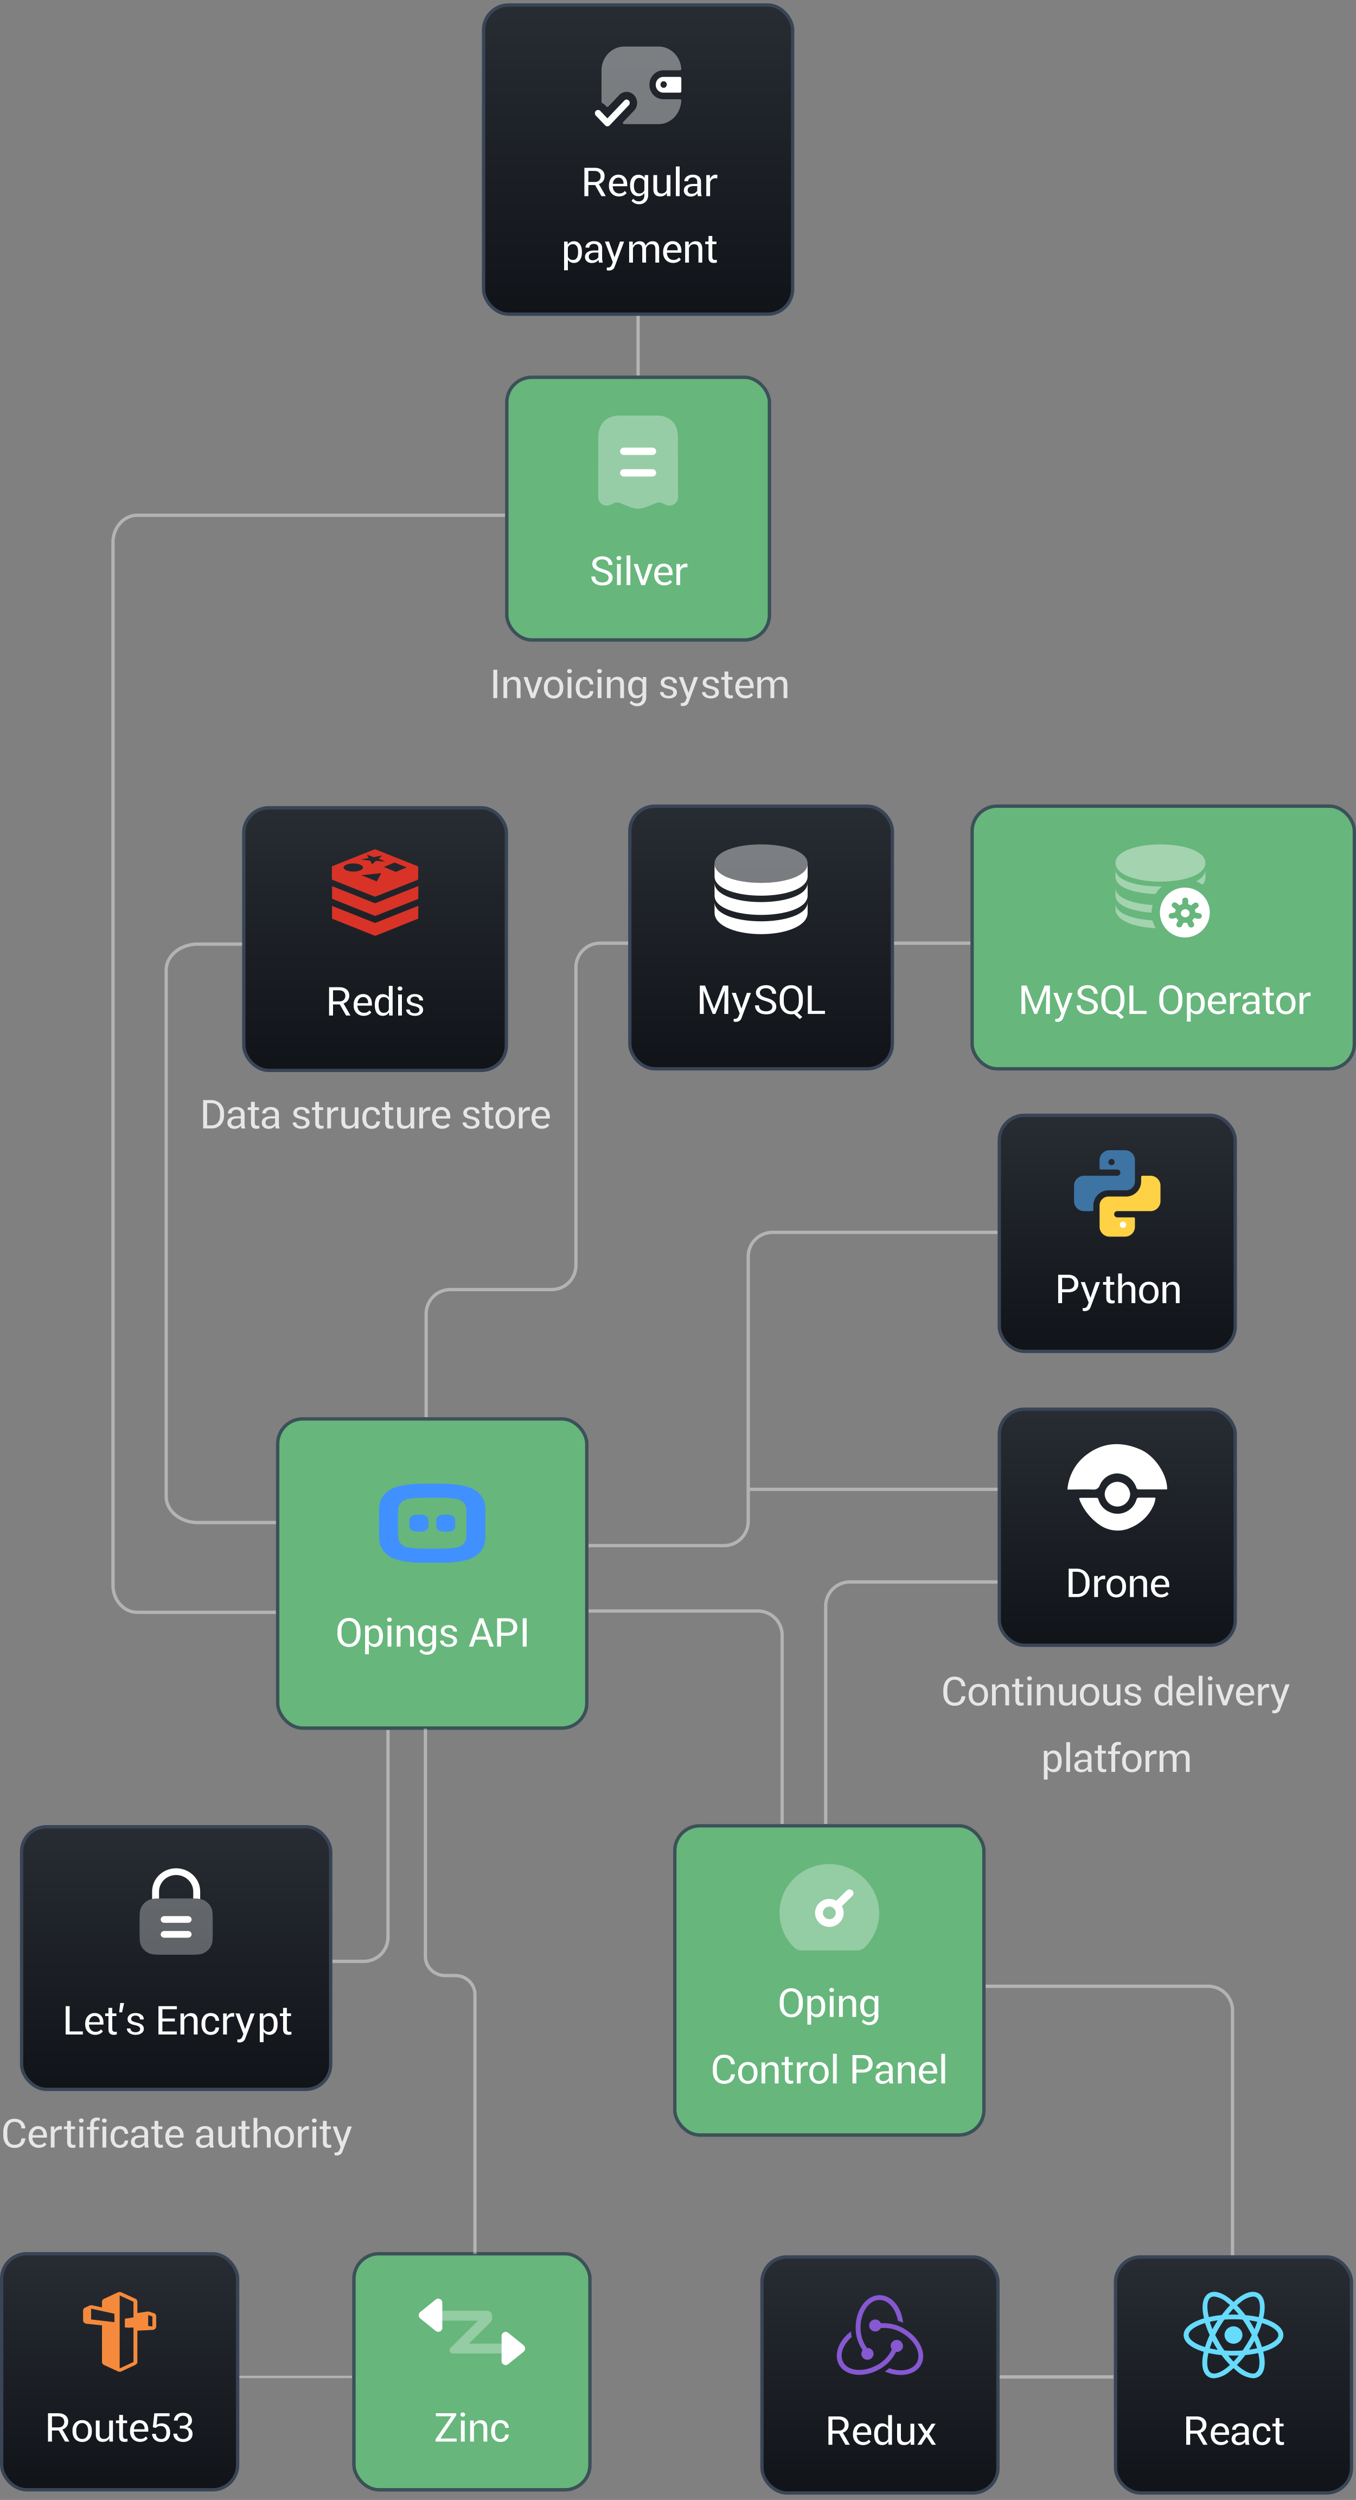 <svg xmlns="http://www.w3.org/2000/svg" width="408" height="752" fill="none"><rect width="100%" height="100%" fill="#808080" stroke="none"/><path stroke="#fff" stroke-opacity=".4" stroke-width=".729" d="M106 715H72"/><path stroke="#fff" stroke-opacity=".4" d="M335 715h-35M301 448h-76M83.024 485H41.317c-4.046 0-7.317-3.65-7.317-8.148V163.148c0-4.506 3.27-8.148 7.317-8.148H154M175.585 464.938h42.257a7.29 7.29 0 0 0 7.286-7.286V378a7.28 7.28 0 0 1 7.286-7.286h67.757"/><path stroke="#fff" stroke-opacity=".4" d="M90 284H59.524c-5.267 0-9.524 3.504-9.524 7.838v158.324c0 4.327 4.257 7.838 9.524 7.838h27.685M300.171 475.867h-44.443a7.28 7.28 0 0 0-7.286 7.285v65.572"/><path fill="#fff" fill-opacity=".8" d="M290.473 510.252a3.4 3.4 0 0 1-.384 1.356q-.336.648-1.056 1.08t-1.848.432a3.5 3.5 0 0 1-1.62-.384q-.756-.396-1.248-1.284-.48-.888-.48-2.28v-.876q0-.852.3-1.752a3.5 3.5 0 0 1 1.056-1.548q.756-.648 1.98-.648 1.428 0 2.304.756.876.744.996 2.136h-1.176q-.144-1.956-2.124-1.956-1.032 0-1.584.768t-.552 2.184v.996q0 1.488.552 2.22.552.72 1.596.72.984 0 1.5-.468.528-.468.6-1.452zm3.904 2.868q-.852 0-1.512-.384a2.7 2.7 0 0 1-1.02-1.08q-.36-.696-.384-1.608l-.012-.324q-.012-.876.324-1.596a2.7 2.7 0 0 1 1.008-1.152q.672-.432 1.584-.432.876 0 1.536.408.66.396 1.02 1.128.36.72.36 1.68v.168q0 .948-.36 1.668t-1.02 1.128q-.66.396-1.524.396m-1.788-3.204q0 1.08.48 1.704.48.612 1.308.612.816 0 1.296-.612t.48-1.656v-.228q0-1.068-.48-1.68-.48-.624-1.308-.624-.804 0-1.284.588-.468.576-.492 1.584zm5.888-3.252h1.068l.036 1.212q.276-.612.828-.96a2.25 2.25 0 0 1 1.224-.348q.996 0 1.488.576.504.576.504 1.74V513h-1.14v-4.08q0-.756-.312-1.104-.312-.36-1.008-.36-.552 0-.96.312-.396.312-.588.876V513h-1.14zm8.168-1.68v1.668h1.248v.804h-1.248v3.732q0 .444.12.672t.408.3q.132.036.324.036.276 0 .504-.06l.024.828a3.1 3.1 0 0 1-.888.132q-.84 0-1.236-.432t-.396-1.332v-3.876h-.984v-.804h.984v-1.668zm3.697 8.016h-1.14v-6.336h1.14zm-1.284-8.112q0-.276.192-.456a.73.73 0 0 1 .504-.18q.312 0 .516.18t.204.456a.58.58 0 0 1-.204.456.75.75 0 0 1-.516.18q-.3 0-.504-.18a.6.6 0 0 1-.192-.456m2.919 1.776h1.068l.036 1.212q.276-.612.828-.96a2.25 2.25 0 0 1 1.224-.348q.996 0 1.488.576.504.576.504 1.74V513h-1.14v-4.08q0-.756-.312-1.104-.312-.36-1.008-.36-.552 0-.96.312-.396.312-.588.876V513h-1.14zm8.72 6.432q-2.064 0-2.064-2.304v-4.128h1.14v4.14q0 1.404 1.26 1.404 1.236 0 1.608-1.056v-4.488h1.14V513h-1.068l-.024-1.02q-.264.564-.792.84-.516.276-1.2.276m7.16.024q-.852 0-1.512-.384a2.7 2.7 0 0 1-1.02-1.08q-.36-.696-.384-1.608l-.012-.324q-.012-.876.324-1.596a2.7 2.7 0 0 1 1.008-1.152q.672-.432 1.584-.432.876 0 1.536.408.66.396 1.02 1.128.36.72.36 1.68v.168q0 .948-.36 1.668t-1.02 1.128q-.66.396-1.524.396m-1.788-3.204q0 1.08.48 1.704.48.612 1.308.612.816 0 1.296-.612t.48-1.656v-.228q0-1.068-.48-1.68-.48-.624-1.308-.624-.804 0-1.284.588-.468.576-.492 1.584zm7.952 3.18q-2.064 0-2.064-2.304v-4.128h1.14v4.14q0 1.404 1.26 1.404 1.236 0 1.608-1.056v-4.488h1.14V513h-1.068l-.024-1.02q-.264.564-.792.84-.516.276-1.2.276m8.229-1.764a.82.82 0 0 0-.396-.732q-.396-.264-1.224-.432-1.128-.228-1.644-.66-.516-.444-.516-1.164 0-.516.3-.924t.828-.636q.54-.24 1.236-.24 1.14 0 1.824.528.696.528.696 1.404h-1.152q0-.528-.348-.84-.348-.324-1.02-.324-.588 0-.936.288a.9.9 0 0 0-.348.72q0 .456.444.684t1.272.42q.072.024.312.084.912.24 1.344.684.432.432.432 1.116 0 .804-.696 1.296-.684.492-1.8.492a3.5 3.5 0 0 1-1.308-.24 2.3 2.3 0 0 1-.936-.672 1.54 1.54 0 0 1-.348-.996h1.068q.024.54.432.84.408.288 1.104.288.672 0 1.02-.276.36-.276.36-.708m7.512 1.764q-1.104 0-1.752-.828-.636-.828-.648-2.34v-.144q0-1.524.624-2.364.636-.852 1.776-.852.6 0 1.068.264.468.252.744.732v-3.492h1.152V513h-1.032l-.06-.984q-.3.528-.78.804a2.15 2.15 0 0 1-1.092.276m-1.26-3.18q.024 1.116.408 1.704.396.576 1.128.576.564 0 .948-.252.396-.264.588-.768v-2.688a1.56 1.56 0 0 0-.588-.768q-.384-.264-.948-.264-.72 0-1.116.576-.396.564-.42 1.632zm8.456 3.18a3.15 3.15 0 0 1-1.548-.384 2.87 2.87 0 0 1-1.08-1.104q-.396-.708-.396-1.62v-.216q0-.9.348-1.632a2.73 2.73 0 0 1 .996-1.164q.648-.432 1.512-.432 1.212 0 1.92.792.72.792.72 2.148v.54h-4.344v.192q.06.888.612 1.44.552.54 1.32.54.588 0 .984-.18.396-.192.696-.576l.552.612a2.37 2.37 0 0 1-.96.78 3.2 3.2 0 0 1-1.332.264m1.356-3.804v-.144q0-.744-.408-1.224-.396-.492-1.116-.492-.696 0-1.152.516-.444.504-.54 1.344zm3.497 3.708h-1.14v-8.928h1.14zm2.883 0h-1.14v-6.336h1.14zm-1.284-8.112q0-.276.192-.456a.73.73 0 0 1 .504-.18q.312 0 .516.18t.204.456a.58.58 0 0 1-.204.456.75.75 0 0 1-.516.18q-.3 0-.504-.18a.6.6 0 0 1-.192-.456m5.127 6.72 1.644-4.944h1.212l-2.28 6.336h-1.152l-2.268-6.336h1.212zm6.374 1.488a3.15 3.15 0 0 1-1.548-.384 2.87 2.87 0 0 1-1.08-1.104q-.396-.708-.396-1.62v-.216q0-.9.348-1.632a2.73 2.73 0 0 1 .996-1.164q.648-.432 1.512-.432 1.212 0 1.92.792.72.792.72 2.148v.54h-4.344v.192q.06.888.612 1.44.552.54 1.32.54.588 0 .984-.18.396-.192.696-.576l.552.612a2.37 2.37 0 0 1-.96.78 3.2 3.2 0 0 1-1.332.264m1.356-3.804v-.144q0-.744-.408-1.224-.396-.492-1.116-.492-.696 0-1.152.516-.444.504-.54 1.344zm2.273-2.628h1.08l.024 1.152q.252-.588.696-.924a1.68 1.68 0 0 1 1.044-.348q.3 0 .492.072l-.036 1.056a2.3 2.3 0 0 0-.528-.048q-.588 0-1.008.3-.42.288-.624.876v4.2h-1.14zm4.923 8.724q-.348 0-.636-.096l-.012-.828q.216.024.336.024.312 0 .528-.096a1 1 0 0 0 .396-.312q.132-.168.276-.504l.276-.744-2.376-6.168h1.224l1.68 4.716 1.644-4.716h1.224l-2.832 7.56q-.216.588-.672.876-.444.288-1.056.288m-69.388 11.276h1.068l.036.924q.288-.504.756-.756.48-.264 1.104-.264 1.14 0 1.764.852.636.84.636 2.364v.096q0 1.512-.648 2.364-.636.852-1.752.852-.6 0-1.068-.252a1.95 1.95 0 0 1-.756-.732v3.192h-1.14zm1.14 4.524q.396 1.008 1.56 1.008.696 0 1.08-.54.396-.54.432-1.584v-.288q0-1.128-.396-1.728t-1.128-.6q-.564 0-.96.264-.396.252-.588.744zm6.752 1.812h-1.14v-8.928h1.14zm5.511 0q-.108-.228-.18-.864-.672.984-2.004.984a2.4 2.4 0 0 1-1.056-.228 1.86 1.86 0 0 1-.732-.648 1.7 1.7 0 0 1-.264-.936q0-.948.744-1.452.744-.516 2.124-.516h1.152v-.684q0-.612-.36-.948-.348-.348-.996-.348-.612 0-.996.324-.372.312-.372.816h-1.14q0-.552.324-.996.336-.456.924-.708a3.3 3.3 0 0 1 1.308-.252q1.128 0 1.776.552.66.552.672 1.524v2.94q0 .948.216 1.38v.06zm-3.096-1.752q0 .468.312.756t.828.288q.612 0 1.02-.228.42-.228.72-.684v-1.404h-1.08q-.828 0-1.32.312-.48.312-.48.96m7.095-6.264v1.668h1.248v.804h-1.248v3.732q0 .444.12.672t.408.3q.132.036.324.036.276 0 .504-.06l.024.828a3.1 3.1 0 0 1-.888.132q-.84 0-1.236-.432t-.396-1.332v-3.876h-.984v-.804h.984v-1.668zm2.917 2.628h-1.008v-.804h1.008v-.756q0-.984.54-1.524t1.5-.54q.444 0 .84.108l-.012.852a2.2 2.2 0 0 0-.6-.072q-.54 0-.828.312t-.288.876v.744h1.452v.804h-1.452V533h-1.152zm6.155 5.508q-.852 0-1.512-.384a2.7 2.7 0 0 1-1.02-1.08q-.36-.696-.384-1.608l-.012-.324q-.012-.876.324-1.596a2.7 2.7 0 0 1 1.008-1.152q.672-.432 1.584-.432.876 0 1.536.408.66.396 1.02 1.128.36.72.36 1.68v.168q0 .948-.36 1.668t-1.02 1.128q-.66.396-1.524.396m-1.788-3.204q0 1.08.48 1.704.48.612 1.308.612.816 0 1.296-.612t.48-1.656v-.228q0-1.068-.48-1.68-.48-.624-1.308-.624-.804 0-1.284.588-.468.576-.492 1.584zm5.912-3.252h1.08l.024 1.152q.252-.588.696-.924a1.68 1.68 0 0 1 1.044-.348q.3 0 .492.072l-.036 1.056a2.3 2.3 0 0 0-.528-.048q-.588 0-1.008.3-.42.288-.624.876v4.2h-1.14zm4.241 0h1.08l.024 1.212q.3-.612.84-.96a2.25 2.25 0 0 1 1.224-.348q1.488 0 1.776 1.38a2.27 2.27 0 0 1 .84-1.008 2.2 2.2 0 0 1 1.248-.372q.996 0 1.488.564t.504 1.728V533h-1.14v-4.08q0-.756-.3-1.104-.288-.36-.936-.36-.384 0-.768.18-.552.312-.804 1.044l.012.072V533h-1.14v-4.08q0-.756-.3-1.104-.3-.36-.948-.36-.72 0-1.152.552-.252.264-.408.672l.012 4.32h-1.152zM7.627 643.252a3.4 3.4 0 0 1-.384 1.356q-.336.648-1.056 1.08t-1.848.432a3.5 3.5 0 0 1-1.62-.384q-.756-.396-1.248-1.284-.48-.888-.48-2.28v-.876q0-.852.3-1.752a3.5 3.5 0 0 1 1.056-1.548q.756-.648 1.98-.648 1.428 0 2.304.756.876.744.996 2.136H6.451q-.144-1.956-2.124-1.956-1.032 0-1.584.768t-.552 2.184v.996q0 1.488.552 2.22.552.72 1.596.72.984 0 1.5-.468.528-.468.6-1.452zm4.024 2.844a3.15 3.15 0 0 1-1.548-.384 2.87 2.87 0 0 1-1.08-1.104q-.396-.708-.396-1.62v-.216q0-.9.348-1.632a2.73 2.73 0 0 1 .996-1.164q.648-.432 1.512-.432 1.212 0 1.92.792.72.792.72 2.148v.54H9.78v.192q.06.888.612 1.44.552.54 1.32.54.588 0 .984-.18.396-.192.696-.576l.552.612a2.37 2.37 0 0 1-.96.78 3.2 3.2 0 0 1-1.332.264m1.356-3.804v-.144q0-.744-.408-1.224-.396-.492-1.116-.492-.696 0-1.152.516-.444.504-.54 1.344zm2.273-2.628h1.08l.024 1.152q.252-.588.696-.924a1.68 1.68 0 0 1 1.044-.348q.3 0 .492.072l-.036 1.056a2.3 2.3 0 0 0-.528-.048q-.588 0-1.008.3-.42.288-.624.876v4.2h-1.14zm6.059-1.68v1.668h1.248v.804h-1.248v3.732q0 .444.12.672t.408.3q.132.036.324.036.276 0 .504-.06l.024.828a3.1 3.1 0 0 1-.888.132q-.84 0-1.236-.432t-.396-1.332v-3.876h-.984v-.804h.984v-1.668zM25.036 646h-1.14v-6.336h1.14zm-1.285-8.112q0-.276.192-.456a.73.73 0 0 1 .505-.18q.311 0 .515.18t.204.456a.58.58 0 0 1-.204.456.75.75 0 0 1-.515.18q-.3 0-.505-.18a.6.6 0 0 1-.192-.456m3.387 2.724H26.13v-.804h1.008v-.756q0-.984.54-1.524t1.5-.54q.444 0 .84.108l-.012.852a2.2 2.2 0 0 0-.6-.072q-.54 0-.828.312t-.288.876v.744h1.452v.804H28.29V646h-1.152zM31.973 646h-1.14v-6.336h1.14zm-1.284-8.112q0-.276.192-.456a.73.73 0 0 1 .504-.18q.312 0 .516.18t.204.456a.58.58 0 0 1-.204.456.75.75 0 0 1-.516.18q-.3 0-.504-.18a.6.6 0 0 1-.192-.456m5.367 8.232q-.852 0-1.476-.384a2.65 2.65 0 0 1-.972-1.116q-.336-.732-.336-1.728v-.144q0-.936.324-1.656.324-.732.948-1.14.636-.408 1.512-.408 1.116 0 1.8.636.696.636.708 1.704h-1.068q-.024-.66-.432-1.056-.396-.396-1.044-.396-.768 0-1.188.6-.408.588-.408 1.692v.192q-.012 1.14.396 1.728.42.588 1.212.588.648 0 1.044-.372t.42-.984h1.068q-.012.66-.336 1.176-.324.504-.888.792a2.9 2.9 0 0 1-1.284.276m7.58-.12q-.108-.228-.18-.864-.672.984-2.004.984a2.4 2.4 0 0 1-1.056-.228 1.86 1.86 0 0 1-.732-.648 1.7 1.7 0 0 1-.264-.936q0-.948.744-1.452.744-.516 2.124-.516h1.152v-.684q0-.612-.36-.948-.348-.348-.996-.348-.612 0-.996.324-.372.312-.372.816h-1.14q0-.552.324-.996.336-.456.924-.708a3.3 3.3 0 0 1 1.308-.252q1.128 0 1.776.552.66.552.672 1.524v2.94q0 .948.216 1.38v.06zm-3.096-1.752q0 .468.312.756t.828.288q.612 0 1.02-.228.42-.228.72-.684v-1.404h-1.08q-.828 0-1.32.312-.48.312-.48.96m7.096-6.264v1.668h1.247v.804h-1.248v3.732q0 .444.12.672t.408.3q.133.036.325.036.276 0 .504-.06l.024.828a3.1 3.1 0 0 1-.889.132q-.84 0-1.236-.432t-.395-1.332v-3.876h-.985v-.804h.984v-1.668zm5.136 8.112a3.15 3.15 0 0 1-1.548-.384 2.87 2.87 0 0 1-1.08-1.104q-.396-.708-.396-1.62v-.216q0-.9.348-1.632a2.73 2.73 0 0 1 .996-1.164q.648-.432 1.512-.432 1.212 0 1.92.792.72.792.72 2.148v.54H50.9v.192q.06.888.612 1.44.552.54 1.32.54.588 0 .984-.18.396-.192.696-.576l.552.612a2.37 2.37 0 0 1-.96.78 3.2 3.2 0 0 1-1.332.264m1.356-3.804v-.144q0-.744-.408-1.224-.396-.492-1.116-.492-.696 0-1.152.516-.444.504-.54 1.344zM63.195 646q-.108-.228-.18-.864-.672.984-2.004.984a2.4 2.4 0 0 1-1.056-.228 1.86 1.86 0 0 1-.732-.648 1.7 1.7 0 0 1-.264-.936q0-.948.744-1.452.744-.516 2.124-.516h1.152v-.684q0-.612-.36-.948-.348-.348-.996-.348-.612 0-.996.324-.372.312-.372.816h-1.14q0-.552.324-.996.336-.456.924-.708a3.3 3.3 0 0 1 1.308-.252q1.128 0 1.776.552.66.552.672 1.524v2.94q0 .948.216 1.38v.06zm-3.096-1.752q0 .468.312.756t.828.288q.612 0 1.02-.228.42-.228.72-.684v-1.404h-1.08q-.828 0-1.32.312-.48.312-.48.96m7.647 1.848q-2.064 0-2.064-2.304v-4.128h1.14v4.14q0 1.404 1.26 1.404 1.236 0 1.608-1.056v-4.488h1.14V646h-1.068l-.024-1.02q-.264.564-.792.84-.516.276-1.2.276m6.104-8.112v1.668h1.248v.804H73.85v3.732q0 .444.12.672t.408.3q.132.036.324.036.276 0 .504-.06l.024.828a3.1 3.1 0 0 1-.888.132q-.84 0-1.236-.432t-.396-1.332v-3.876h-.984v-.804h.984v-1.668zm2.437-.912h1.14v3.744a2.2 2.2 0 0 1 .804-.912 2.05 2.05 0 0 1 1.14-.336q1.032 0 1.548.588.516.576.516 1.776V646h-1.14v-4.056q0-.768-.324-1.128-.312-.36-.984-.36-.564 0-.972.3-.396.288-.588.828V646h-1.14zm9.236 9.048q-.852 0-1.511-.384a2.7 2.7 0 0 1-1.02-1.08q-.36-.696-.385-1.608l-.011-.324q-.012-.876.323-1.596a2.7 2.7 0 0 1 1.008-1.152q.672-.432 1.584-.432.877 0 1.537.408.66.396 1.02 1.128.36.72.36 1.68v.168q0 .948-.36 1.668t-1.02 1.128q-.66.396-1.525.396m-1.787-3.204q0 1.08.48 1.704.48.612 1.308.612.814 0 1.296-.612.48-.612.48-1.656v-.228q0-1.068-.48-1.68-.48-.624-1.308-.624-.806 0-1.284.588-.469.576-.492 1.584zm5.911-3.252h1.08l.024 1.152q.252-.588.697-.924a1.68 1.68 0 0 1 1.044-.348q.3 0 .492.072l-.036 1.056a2.3 2.3 0 0 0-.528-.048q-.588 0-1.008.3-.42.288-.625.876v4.2h-1.14zM95.15 646h-1.14v-6.336h1.14zm-1.284-8.112q0-.276.192-.456a.73.73 0 0 1 .504-.18q.312 0 .516.18t.204.456a.58.58 0 0 1-.204.456.75.75 0 0 1-.516.18q-.3 0-.504-.18a.6.6 0 0 1-.192-.456m4.43.096v1.668h1.249v.804h-1.248v3.732q0 .444.12.672t.408.3q.132.036.324.036.276 0 .504-.06l.024.828a3.1 3.1 0 0 1-.888.132q-.84 0-1.236-.432t-.396-1.332v-3.876h-.984v-.804h.984v-1.668zm3.014 10.404q-.348 0-.636-.096l-.012-.828q.216.024.336.024.312 0 .528-.096a1 1 0 0 0 .396-.312q.132-.168.276-.504l.276-.744-2.376-6.168h1.224l1.68 4.716 1.644-4.716h1.224l-2.832 7.56q-.216.588-.672.876-.444.288-1.056.288"/><path stroke="#fff" stroke-opacity=".4" d="M65.014 590h44.442a7.28 7.28 0 0 0 7.286-7.286v-77.705M192 113V95"/><rect width="80" height="80" x="152" y="113" fill="url(#a)" rx="8"/><rect width="80" height="80" x="152" y="113" fill="#67B67C" rx="8" style="mix-blend-mode:color"/><rect width="79" height="79" x="152.5" y="113.5" stroke="#394556" stroke-opacity=".9" rx="7.5" style="mix-blend-mode:plus-lighter"/><path fill="#fff" d="M189.669 152.559a6.37 6.37 0 0 0 4.663-.001l3.256-1.297a2.05 2.05 0 0 1 1.576.042l1.135.526a2.62 2.62 0 0 0 2.487-.126 2.48 2.48 0 0 0 1.214-2.129l-.027-18.063c0-4.077-2.402-6.511-6.431-6.511H186.48c-3.987 0-6.465 2.495-6.465 6.511L180 149.574c0 .871.449 1.667 1.202 2.131a2.64 2.64 0 0 0 2.497.14l1.145-.541a2.04 2.04 0 0 1 1.576-.043z" opacity=".32"/><path fill="#fff" fill-rule="evenodd" d="M196.288 136.861h-8.573c-.628 0-1.137-.496-1.137-1.106s.509-1.105 1.137-1.105h8.573c.627 0 1.137.495 1.137 1.105s-.51 1.106-1.137 1.106m0 6.483h-8.573c-.628 0-1.137-.495-1.137-1.105s.509-1.105 1.137-1.105h8.573c.627 0 1.137.495 1.137 1.105s-.51 1.105-1.137 1.105" clip-rule="evenodd"/><path fill="#fff" d="M183.133 173.84q0-.648-.468-1.008a2.5 2.5 0 0 0-.672-.384 16 16 0 0 0-1.044-.36q-.516-.168-.828-.276a3.5 3.5 0 0 1-.552-.252q-.684-.348-1.02-.828a1.97 1.97 0 0 1-.336-1.14q0-.684.408-1.188a2.5 2.5 0 0 1 1.092-.78q.696-.276 1.548-.276t1.536.324q.696.324 1.08.912.396.588.396 1.356h-1.188q0-.744-.516-1.212-.504-.468-1.332-.468t-1.344.384q-.504.372-.504.948 0 .564.468.924.288.216.672.372t.984.336q.684.216 1.032.36.36.132.684.348 1.092.708 1.092 1.896 0 .576-.312 1.104-.312.516-.996.852-.672.336-1.716.336-.9 0-1.668-.288a2.85 2.85 0 0 1-1.224-.9q-.468-.612-.468-1.512h1.188q0 .864.564 1.332.564.456 1.608.456.816 0 1.32-.372.516-.384.516-.996m3.653 2.16h-1.14v-6.336h1.14zm-1.284-8.112q0-.276.192-.456a.73.73 0 0 1 .504-.18q.312 0 .516.18t.204.456a.58.58 0 0 1-.204.456.75.75 0 0 1-.516.18q-.3 0-.504-.18a.6.6 0 0 1-.192-.456m4.166 8.112h-1.14v-8.928h1.14zm3.843-1.392 1.644-4.944h1.212l-2.28 6.336h-1.152l-2.268-6.336h1.212zm6.375 1.488a3.15 3.15 0 0 1-1.548-.384 2.87 2.87 0 0 1-1.08-1.104q-.396-.708-.396-1.62v-.216q0-.9.348-1.632a2.73 2.73 0 0 1 .996-1.164q.648-.432 1.512-.432 1.212 0 1.92.792.72.792.72 2.148v.54h-4.344v.192q.06.888.612 1.44.552.54 1.32.54.588 0 .984-.18.396-.192.696-.576l.552.612a2.37 2.37 0 0 1-.96.78 3.2 3.2 0 0 1-1.332.264m1.356-3.804v-.144q0-.744-.408-1.224-.396-.492-1.116-.492-.696 0-1.152.516-.444.504-.54 1.344zm2.273-2.628h1.08l.024 1.152q.252-.588.696-.924a1.68 1.68 0 0 1 1.044-.348q.3 0 .492.072l-.036 1.056a2.3 2.3 0 0 0-.528-.048q-.588 0-1.008.3-.42.288-.624.876v4.2h-1.14z"/><path stroke="#fff" stroke-opacity=".4" d="M298.714 283.714H180.571a7.28 7.28 0 0 0-7.285 7.286v89.628a7.283 7.283 0 0 1-7.286 7.285h-30.486a7.284 7.284 0 0 0-7.286 7.286v31.125"/><rect width="116" height="80" x="292" y="242" fill="url(#b)" rx="8"/><rect width="116" height="80" x="292" y="242" fill="#67B67C" rx="8" style="mix-blend-mode:color"/><rect width="115" height="79" x="292.5" y="242.5" stroke="#394556" stroke-opacity=".9" rx="7.5" style="mix-blend-mode:plus-lighter"/><path fill="#fff" d="M355.546 274.033c-.142.2-.219.435-.219.675 0 .322.137.631.381.858.243.228.575.356.919.356.258 0 .509-.071.723-.204s.38-.323.479-.545.124-.467.074-.702a1.2 1.2 0 0 0-.356-.621 1.3 1.3 0 0 0-.666-.333 1.4 1.4 0 0 0-.751.069 1.3 1.3 0 0 0-.584.447"/><path fill="#fff" fill-rule="evenodd" d="M356.5 282a7.5 7.5 0 1 0 0-15 7.5 7.5 0 0 0 0 15m3.192-7.517 1.131.225v.008a.92.92 0 0 1 .602.306c.15.172.22.393.195.613a.82.82 0 0 1-.327.563.94.94 0 0 1-.657.182h-.196l-1.123-.233a2.8 2.8 0 0 1-.605.707l.499.948a.8.8 0 0 1 .042.637.8.8 0 0 1-.175.281.9.9 0 0 1-.277.197.94.94 0 0 1-.392.083.93.93 0 0 1-.472-.126.85.85 0 0 1-.33-.34l-.49-.99a3 3 0 0 1-.49.042 3 3 0 0 1-.489-.042l-.499.949a.86.86 0 0 1-.33.34.94.94 0 0 1-.855.042.9.9 0 0 1-.277-.197.8.8 0 0 1-.222-.603.8.8 0 0 1 .089-.314l.49-.949a2.8 2.8 0 0 1-.597-.707l-1.131.233h-.187a.94.94 0 0 1-.658-.179.83.83 0 0 1-.331-.561.8.8 0 0 1 .192-.615.92.92 0 0 1 .601-.308l1.131-.225a2.9 2.9 0 0 1 .223-.832l-.891-.698a.792.792 0 0 1-.133-1.165.9.9 0 0 1 .267-.209.96.96 0 0 1 .68-.068.9.9 0 0 1 .309.152l.89.699a3.1 3.1 0 0 1 .838-.374v-1.123c0-.221.093-.433.261-.588a.92.92 0 0 1 .629-.244c.236 0 .464.087.63.244a.8.8 0 0 1 .261.588v1.156c.298.086.58.211.837.374l.891-.698a.93.93 0 0 1 .641-.154.9.9 0 0 1 .577.3.793.793 0 0 1-.095 1.143l-.891.699c.114.266.185.546.214.831" clip-rule="evenodd"/><path fill="#fff" fill-opacity=".4" d="M349.158 254c-3.498 0-6.717.5-9.106 1.346-1.188.42-2.237.95-3.014 1.6-.769.643-1.413 1.534-1.413 2.654s.644 2.011 1.413 2.654c.777.65 1.826 1.18 3.014 1.6 2.389.846 5.608 1.346 9.106 1.346s6.718-.5 9.107-1.346c1.188-.42 2.237-.95 3.014-1.6.769-.643 1.413-1.534 1.413-2.654s-.644-2.011-1.413-2.654c-.777-.65-1.826-1.18-3.014-1.6-2.389-.846-5.609-1.346-9.107-1.346"/><path fill="#fff" fill-opacity=".4" d="M335.625 263.769v-2.302c0 1.036.625 1.86 1.372 2.455.754.601 1.773 1.091 2.927 1.48 2.32.783 5.447 1.245 8.843 1.245q.433 0 .858-.01a9.4 9.4 0 0 0-1.959 2.296c-2.968-.088-5.675-.531-7.742-1.228-1.154-.389-2.173-.879-2.927-1.481-.747-.595-1.372-1.419-1.372-2.455M361.846 266.133a9 9 0 0 0-1.954-1.007 7.4 7.4 0 0 0 1.467-.994c.725-.646 1.333-1.54 1.333-2.665v2.499c0 .86-.356 1.585-.846 2.167M346.825 272.232c-2.616-.149-4.99-.571-6.85-1.196-1.168-.393-2.199-.888-2.962-1.494-.755-.6-1.388-1.43-1.388-2.475v2.321c0 1.045.633 1.876 1.388 2.476.763.606 1.794 1.101 2.962 1.493 1.784.599 4.04 1.013 6.53 1.177a9 9 0 0 1 .32-2.302M346.768 276.856c.218.832.554 1.619.99 2.344-3.004-.103-5.746-.611-7.842-1.412-1.176-.449-2.208-1.013-2.966-1.698-.76-.686-1.325-1.574-1.325-2.629v-1.728c0 1.037.631 1.861 1.385 2.456.761.602 1.79 1.092 2.955 1.482 1.849.617 4.205 1.036 6.803 1.185"/><path fill="#fff" d="M307.334 296.468h1.56l2.724 7.008 2.712-7.008h1.572V305h-1.2v-1.596l.12-5.484-2.808 7.08h-.804l-2.796-7.056.108 5.376V305h-1.188zm10.826 10.92q-.348 0-.636-.096l-.012-.828q.216.024.336.024.312 0 .528-.096a1 1 0 0 0 .396-.312q.132-.168.276-.504l.276-.744-2.376-6.168h1.224l1.68 4.716 1.644-4.716h1.224l-2.832 7.56q-.216.588-.672.876-.444.288-1.056.288m10.988-4.548q0-.648-.468-1.008a2.5 2.5 0 0 0-.672-.384 16 16 0 0 0-1.044-.36q-.516-.168-.828-.276a3.5 3.5 0 0 1-.552-.252q-.684-.348-1.02-.828a1.97 1.97 0 0 1-.336-1.14q0-.684.408-1.188a2.5 2.5 0 0 1 1.092-.78q.696-.276 1.548-.276t1.536.324q.696.324 1.08.912.396.588.396 1.356H329.1q0-.744-.516-1.212-.504-.468-1.332-.468t-1.344.384q-.504.372-.504.948 0 .564.468.924.288.216.672.372t.984.336q.684.216 1.032.36.36.132.684.348 1.092.708 1.092 1.896 0 .576-.312 1.104-.312.516-.996.852-.672.336-1.716.336-.9 0-1.668-.288a2.85 2.85 0 0 1-1.224-.9q-.468-.612-.468-1.512h1.188q0 .864.564 1.332.564.456 1.608.456.816 0 1.32-.372.516-.384.516-.996m6.521 2.16q-.36.12-.804.12-1.032 0-1.824-.492a3.26 3.26 0 0 1-1.224-1.38q-.432-.9-.432-2.076v-.852q0-1.2.432-2.1.444-.9 1.224-1.38.792-.492 1.824-.492 1.02 0 1.8.504a3.25 3.25 0 0 1 1.224 1.392q.444.888.444 2.052v.852q0 1.2-.444 2.088-.432.888-1.2 1.356l1.476 1.32-.744.636zm-3.072-3.852q0 1.428.6 2.232t1.668.804q1.056 0 1.656-.804.6-.816.6-2.244v-.828q0-1.416-.6-2.208-.6-.804-1.656-.804-1.08 0-1.68.804-.588.792-.588 2.232zm8.421 2.928h3.972V305h-5.16v-8.532h1.188zm11.273 1.044q-1.02 0-1.812-.492a3.34 3.34 0 0 1-1.236-1.38q-.432-.888-.432-2.04v-.876q0-1.176.408-2.076.42-.9 1.2-1.404.792-.504 1.86-.504 1.032 0 1.812.492.792.48 1.224 1.38.432.888.432 2.076v.84q0 1.188-.432 2.1a3.25 3.25 0 0 1-1.224 1.392q-.78.492-1.8.492m-2.28-3.996q0 1.44.6 2.256.6.804 1.68.804 1.056 0 1.644-.804.6-.804.6-2.232v-.816q0-1.44-.6-2.232-.588-.804-1.656-.804-1.056 0-1.668.768-.6.756-.6 2.112zm7.113-2.46h1.068l.036.924q.288-.504.756-.756.48-.264 1.104-.264 1.14 0 1.764.852.636.84.636 2.364v.096q0 1.512-.648 2.364-.636.852-1.752.852-.6 0-1.068-.252a1.95 1.95 0 0 1-.756-.732v3.192h-1.14zm1.14 4.524q.396 1.008 1.56 1.008.696 0 1.08-.54.396-.54.432-1.584v-.288q0-1.128-.396-1.728t-1.128-.6q-.564 0-.96.264-.396.252-.588.744zm8.192 1.908a3.15 3.15 0 0 1-1.548-.384 2.87 2.87 0 0 1-1.08-1.104q-.396-.708-.396-1.62v-.216q0-.9.348-1.632a2.73 2.73 0 0 1 .996-1.164q.648-.432 1.512-.432 1.212 0 1.92.792.72.792.72 2.148v.54h-4.344v.192q.06.888.612 1.44.552.54 1.32.54.588 0 .984-.18.396-.192.696-.576l.552.612a2.37 2.37 0 0 1-.96.78 3.2 3.2 0 0 1-1.332.264m1.356-3.804v-.144q0-.744-.408-1.224-.396-.492-1.116-.492-.696 0-1.152.516-.444.504-.54 1.344zm2.273-2.628h1.08l.024 1.152q.252-.588.696-.924a1.68 1.68 0 0 1 1.044-.348q.3 0 .492.072l-.036 1.056a2.3 2.3 0 0 0-.528-.048q-.588 0-1.008.3-.42.288-.624.876v4.2h-1.14zm7.93 6.336q-.108-.228-.18-.864-.672.984-2.004.984a2.4 2.4 0 0 1-1.056-.228 1.86 1.86 0 0 1-.732-.648 1.7 1.7 0 0 1-.264-.936q0-.948.744-1.452.744-.516 2.124-.516h1.152v-.684q0-.612-.36-.948-.348-.348-.996-.348-.612 0-.996.324-.372.312-.372.816h-1.14q0-.552.324-.996.336-.456.924-.708a3.3 3.3 0 0 1 1.308-.252q1.128 0 1.776.552.66.552.672 1.524v2.94q0 .948.216 1.38v.06zm-3.096-1.752q0 .468.312.756t.828.288q.612 0 1.02-.228.42-.228.72-.684v-1.404h-1.08q-.828 0-1.32.312-.48.312-.48.96m7.095-6.264v1.668h1.248v.804h-1.248v3.732q0 .444.12.672t.408.3q.132.036.324.036.276 0 .504-.06l.024.828a3.1 3.1 0 0 1-.888.132q-.84 0-1.236-.432t-.396-1.332v-3.876h-.984v-.804h.984v-1.668zm4.877 8.136q-.852 0-1.512-.384a2.7 2.7 0 0 1-1.02-1.08q-.36-.696-.384-1.608l-.012-.324q-.012-.876.324-1.596a2.7 2.7 0 0 1 1.008-1.152q.672-.432 1.584-.432.876 0 1.536.408.66.396 1.02 1.128.36.72.36 1.68v.168q0 .948-.36 1.668t-1.02 1.128q-.66.396-1.524.396m-1.788-3.204q0 1.08.48 1.704.48.612 1.308.612.816 0 1.296-.612t.48-1.656v-.228q0-1.068-.48-1.68-.48-.624-1.308-.624-.804 0-1.284.588-.468.576-.492 1.584zm5.912-3.252h1.08l.024 1.152q.252-.588.696-.924a1.68 1.68 0 0 1 1.044-.348q.3 0 .492.072l-.036 1.056a2.3 2.3 0 0 0-.528-.048q-.588 0-1.008.3-.42.288-.624.876v4.2h-1.14z"/><path stroke="#fff" d="M175.585 484.609h52.457a7.284 7.284 0 0 1 7.286 7.286v56.829" opacity=".4"/><path stroke="#fff" stroke-opacity=".4" d="M295.071 597.5h68.485a7.284 7.284 0 0 1 7.286 7.286v73.623"/><rect width="71" height="71" x="335.643" y="678.909" fill="url(#c)" rx="7.5"/><rect width="71" height="71" x="335.643" y="678.909" stroke="#394556" rx="7.5"/><path fill="#66DBFC" d="M371.138 705.02a2.75 2.75 0 0 1-1.495-.441 2.63 2.63 0 0 1-.99-1.174 2.54 2.54 0 0 1-.153-1.51c.103-.508.36-.973.736-1.339a2.7 2.7 0 0 1 1.377-.716 2.76 2.76 0 0 1 1.554.149c.492.198.912.533 1.208.963s.453.936.453 1.453c0 .693-.283 1.358-.788 1.849a2.73 2.73 0 0 1-1.902.766m8.551.994c-.4-1.29-.895-2.549-1.483-3.768l.092.159a26 26 0 0 0 1.34-3.4l.061-.209c3.069.934 4.94 2.316 4.94 3.609 0 1.292-1.892 2.674-4.94 3.609zm-1.8 7.755c-1.023.566-2.711 0-4.695-1.521-.327-.249-.665-.537-1.023-.836a32 32 0 0 0 2.445-2.893l.061-.089a32 32 0 0 0 4.091-.656h-.204q.143.636.245 1.252c.369 2.446 0 4.156-1.023 4.723zm-8.347-5.2h3.192c-.522.646-1.023 1.253-1.596 1.809a23 23 0 0 1-1.596-1.829zm-.45 3.679c-1.994 1.531-3.702 2.087-4.705 1.521-1.002-.567-1.36-2.277-1.023-4.703q.113-.606.246-1.253a29 29 0 0 0 3.805.607h.123a30 30 0 0 0 2.536 2.982c-.327.309-.665.597-.982.846m-6.505-6.234c-3.069-.935-4.94-2.317-4.94-3.609 0-1.293 1.892-2.675 4.94-3.609.4 1.296.895 2.562 1.483 3.788l-.092-.179a26 26 0 0 0-1.33 3.4zm1.8-14.973c.262-.145.558-.221.859-.219a6.88 6.88 0 0 1 3.846 1.74c.328.259.665.547 1.023.845a29.5 29.5 0 0 0-2.444 2.893l-.062.09a30 30 0 0 0-4.091.656h.204a37 37 0 0 1-.245-1.253c-.45-2.475-.092-4.185.91-4.752m8.347 5.21h-3.192c.573-.637 1.054-1.243 1.596-1.8a23 23 0 0 1 1.596 1.8m4.725 4.414a25 25 0 0 0-.757-1.352 36 36 0 0 0-.828-1.332c.849.119 1.667.258 2.414.437-.266.736-.532 1.481-.829 2.247m-.798 4.812c.266-.447.522-.905.757-1.352.317.755.593 1.511.829 2.247-.747.169-1.565.318-2.414.437.276-.427.573-.865.828-1.332m-11.026-3.072c.379-.786.808-1.581 1.289-2.366s.961-1.551 1.463-2.267c.879-.07 1.789-.1 2.751-.1q1.379-.027 2.751.1c.502.716 1.023 1.471 1.463 2.267s.9 1.58 1.289 2.366a27 27 0 0 1-1.289 2.366 44 44 0 0 1-1.463 2.267c-.879.069-1.79.099-2.751.099a25 25 0 0 1-2.751-.099 21 21 0 0 1-1.463-2.267c-.409-.785-.9-1.581-1.289-2.366m-1.657-3.977a26 26 0 0 1 2.414-.438 45 45 0 0 0-.829 1.333c-.276.457-.521.894-.756 1.352a39 39 0 0 1-.788-2.247zm.829 5.727c.245.447.491.904.756 1.352.266.447.543.895.829 1.332a30 30 0 0 1-2.414-.437c.276-.746.542-1.502.839-2.257zm8.438-11.603a6.86 6.86 0 0 1 3.764-1.72h.072c.304-.001.603.074.869.219 1.023.566 1.36 2.277 1.023 4.702-.072.408-.153.816-.246 1.253a28 28 0 0 0-3.845-.567h-.113a31 31 0 0 0-2.588-2.982 11 11 0 0 1 1.023-.845zm12.898 9.853c0-2.118-2.342-3.927-6.065-5.031.112-.487.204-.994.286-1.412.471-3.082-.143-5.289-1.729-6.154-1.585-.865-3.845-.328-6.331 1.66-.378.289-.747.617-1.125.995-.379-.338-.747-.667-1.125-.995-2.516-1.988-4.787-2.535-6.332-1.64s-2.199 3.052-1.728 6.134c.082.458.174.925.286 1.412-3.795 1.104-6.137 2.913-6.137 5.031s2.342 3.977 6.055 5.031c-.112.477-.204.994-.286 1.411-.471 3.072.143 5.29 1.729 6.155a3.2 3.2 0 0 0 1.575.407 8.22 8.22 0 0 0 4.797-2.068c.378-.288.746-.616 1.125-.994.378.338.747.666 1.125.994a8.3 8.3 0 0 0 4.715 2.048h.082a3.26 3.26 0 0 0 1.586-.417c1.585-.895 2.199-3.082 1.728-6.155a30 30 0 0 0-.286-1.411c3.703-1.024 6.055-2.884 6.055-5.001"/><path fill="#fff" d="M360.15 732.073h-2.04v3.336h-1.188v-8.52h3.048q1.404 0 2.208.672.816.66.816 1.836 0 .876-.456 1.5-.456.612-1.272.876l2.04 3.552v.084h-1.26zm-.036-.924q.756 0 1.224-.456.468-.468.468-1.2 0-.78-.492-1.224t-1.368-.444h-1.836v3.324zm7.216 4.356a3.15 3.15 0 0 1-1.548-.384 2.87 2.87 0 0 1-1.08-1.104q-.396-.708-.396-1.62v-.216q0-.9.348-1.632a2.73 2.73 0 0 1 .996-1.164q.648-.432 1.512-.432 1.212 0 1.92.792.72.792.72 2.148v.54h-4.344v.192q.06.888.612 1.44.552.54 1.32.54.588 0 .984-.18.396-.192.696-.576l.552.612a2.37 2.37 0 0 1-.96.78 3.2 3.2 0 0 1-1.332.264m1.356-3.804v-.144q0-.744-.408-1.224-.396-.492-1.116-.492-.696 0-1.152.516-.444.504-.54 1.344zm6.125 3.708q-.108-.228-.18-.864-.672.984-2.004.984a2.4 2.4 0 0 1-1.056-.228 1.86 1.86 0 0 1-.732-.648 1.7 1.7 0 0 1-.264-.936q0-.948.744-1.452.744-.516 2.124-.516h1.152v-.684q0-.612-.36-.948-.348-.348-.996-.348-.612 0-.996.324-.372.312-.372.816h-1.14q0-.552.324-.996.336-.456.924-.708a3.3 3.3 0 0 1 1.308-.252q1.128 0 1.776.552.66.552.672 1.524v2.94q0 .948.216 1.38v.06zm-3.096-1.752q0 .468.312.756t.828.288q.612 0 1.02-.228.42-.228.72-.684v-1.404h-1.08q-.828 0-1.32.312-.48.312-.48.96m8.031 1.872q-.852 0-1.476-.384a2.65 2.65 0 0 1-.972-1.116q-.336-.732-.336-1.728v-.144q0-.936.324-1.656.324-.732.948-1.14.636-.408 1.512-.408 1.116 0 1.8.636.696.636.708 1.704h-1.068q-.024-.66-.432-1.056-.396-.396-1.044-.396-.768 0-1.188.6-.408.588-.408 1.692v.192q-.012 1.14.396 1.728.42.588 1.212.588.648 0 1.044-.372t.42-.984h1.068q-.012.66-.336 1.176-.324.504-.888.792a2.9 2.9 0 0 1-1.284.276m5.216-8.136v1.668h1.248v.804h-1.248v3.732q0 .444.12.672t.408.3q.132.036.324.036.276 0 .504-.06l.024.828a3.1 3.1 0 0 1-.888.132q-.84 0-1.236-.432t-.396-1.332v-3.876h-.984v-.804h.984v-1.668z"/><rect width="71" height="71" x="229.271" y="678.909" fill="url(#d)" rx="7.5"/><rect width="71" height="71" x="229.271" y="678.909" stroke="#394556" rx="7.5"/><path fill="#8658D1" d="M272.087 700.517a12.1 12.1 0 0 0-6.201-1.674h-.885.044a1.8 1.8 0 0 0-.804-.887 1.86 1.86 0 0 0-2.249.367 1.788 1.788 0 0 0-.149 2.239 1.854 1.854 0 0 0 3.096-.123.4.4 0 0 0 .044-.114 10.401 10.401 0 0 1 6.431 1.457h-.044c4.013 2.285 5.988 6.288 4.429 8.983-1.338 2.267-4.775 2.852-8.221 1.613q-.63.522-1.311.977h-.053c4.376 1.919 9.054 1.177 10.852-1.892 1.949-3.323-.275-8.251-4.996-10.928zm-3.153 3.602a1.8 1.8 0 0 0-.68.657c-.163.274-.25.586-.25.904 0 .325.089.645.256.925q.048.054.089.113a10.32 10.32 0 0 1-4.429 4.701h-.053c-4.004 2.241-8.54 1.91-10.09-.776-1.294-2.215-.168-5.338 2.507-7.649a12.5 12.5 0 0 1-.239-1.622v-.052c-3.756 2.782-5.315 7.029-3.544 10.099 1.985 3.375 7.424 3.942 12.136 1.265a12.1 12.1 0 0 0 4.935-5.12v-.07h.256c.483.01.95-.17 1.298-.498.349-.329.551-.78.563-1.255a1.8 1.8 0 0 0-.257-.924 1.76 1.76 0 0 0-.666-.696 1.852 1.852 0 0 0-1.823-.011zm-6.095 3.942a1.81 1.81 0 0 1-.779 1.451 1.86 1.86 0 0 1-2.374-.224 1.783 1.783 0 0 1-.142-2.343 11.57 11.57 0 0 1-2.082-6.637v-.192c0-5.346 3.216-9.707 7.184-9.707 3.65 0 6.609 3.593 7.087 8.329a15 15 0 0 0-1.453-.593h-.115c-.62-3.593-2.852-6.288-5.528-6.288-3.153 0-5.705 3.715-5.705 8.259a2 2 0 0 0 0 .227 10.1 10.1 0 0 0 1.932 5.939h.15c.485 0 .95.189 1.294.526.343.336.538.793.54 1.271z"/><path fill="#fff" d="M252.489 732.073h-2.04v3.336h-1.188v-8.52h3.048q1.404 0 2.208.672.816.66.816 1.836 0 .876-.456 1.5-.456.612-1.272.876l2.04 3.552v.084h-1.26zm-.036-.924q.756 0 1.224-.456.468-.468.468-1.2 0-.78-.492-1.224t-1.368-.444h-1.836v3.324zm7.216 4.356a3.15 3.15 0 0 1-1.548-.384 2.87 2.87 0 0 1-1.08-1.104q-.396-.708-.396-1.62v-.216q0-.9.348-1.632a2.73 2.73 0 0 1 .996-1.164q.648-.432 1.512-.432 1.212 0 1.92.792.72.792.72 2.148v.54h-4.344v.192q.06.888.612 1.44.552.54 1.32.54.588 0 .984-.18.396-.192.696-.576l.552.612a2.37 2.37 0 0 1-.96.78 3.2 3.2 0 0 1-1.332.264m1.356-3.804v-.144q0-.744-.408-1.224-.396-.492-1.116-.492-.696 0-1.152.516-.444.504-.54 1.344zm4.397 3.804q-1.104 0-1.752-.828-.636-.828-.648-2.34v-.144q0-1.524.624-2.364.636-.852 1.776-.852.6 0 1.068.264.468.252.744.732v-3.492h1.152v8.928h-1.032l-.06-.984q-.3.528-.78.804a2.15 2.15 0 0 1-1.092.276m-1.26-3.18q.024 1.116.408 1.704.396.576 1.128.576.564 0 .948-.252.396-.264.588-.768v-2.688a1.56 1.56 0 0 0-.588-.768q-.384-.264-.948-.264-.72 0-1.116.576-.396.564-.42 1.632zm7.832 3.18q-2.064 0-2.064-2.304v-4.128h1.14v4.14q0 1.404 1.26 1.404 1.236 0 1.608-1.056v-4.488h1.14v6.336h-1.068l-.024-1.02q-.264.564-.792.84-.516.276-1.2.276m6.812-4.14 1.5-2.292h1.2l-1.956 3.084 2.052 3.252h-1.2l-1.596-2.436-1.584 2.436h-1.212l2.064-3.252-1.956-3.084h1.212z"/><rect width="79" height="79" x="189.5" y="242.5" fill="url(#e)" rx="7.5"/><rect width="79" height="79" x="189.5" y="242.5" stroke="#394556" rx="7.5"/><path fill="#fff" d="M215 259.786v3.857c0 1.158.666 2.078 1.461 2.742.804.671 1.889 1.219 3.119 1.654 2.471.874 5.801 1.39 9.42 1.39s6.949-.516 9.42-1.39c1.23-.435 2.315-.983 3.119-1.654.795-.664 1.461-1.584 1.461-2.742v-3.857c0 1.158-.666 2.078-1.461 2.742-.804.671-1.889 1.219-3.119 1.654-2.471.874-5.801 1.389-9.42 1.389s-6.949-.515-9.42-1.389c-1.23-.435-2.315-.983-3.119-1.654-.795-.664-1.461-1.584-1.461-2.742"/><path fill="#fff" d="M215 265.571v3.858c0 1.157.666 2.077 1.461 2.742.804.671 1.889 1.218 3.119 1.653 2.471.873 5.801 1.39 9.42 1.39s6.949-.517 9.42-1.39c1.23-.435 2.315-.982 3.119-1.653.795-.665 1.461-1.585 1.461-2.742v-3.858c0 1.158-.666 2.077-1.461 2.743-.804.671-1.889 1.218-3.119 1.653-2.471.873-5.801 1.39-9.42 1.39s-6.949-.517-9.42-1.39c-1.23-.435-2.315-.982-3.119-1.653-.795-.666-1.461-1.585-1.461-2.743"/><path fill="#fff" d="M241.539 274.099c.795-.665 1.461-1.585 1.461-2.742v3.214c0 1.178-.597 2.17-1.398 2.936-.8.764-1.889 1.393-3.13 1.894-2.488 1.006-5.837 1.599-9.472 1.599s-6.984-.593-9.472-1.599c-1.241-.501-2.33-1.13-3.13-1.894-.801-.766-1.398-1.758-1.398-2.936v-3.214c0 1.157.666 2.077 1.461 2.742.804.672 1.889 1.219 3.119 1.653 2.471.874 5.801 1.391 9.42 1.391s6.949-.517 9.42-1.391c1.23-.434 2.315-.981 3.119-1.653"/><path fill="#fff" fill-opacity=".4" d="M229 254c-3.619 0-6.949.517-9.42 1.39-1.23.435-2.315.982-3.119 1.654-.795.665-1.461 1.585-1.461 2.742s.666 2.078 1.461 2.742c.804.671 1.889 1.219 3.119 1.654 2.471.874 5.801 1.389 9.42 1.389s6.949-.515 9.42-1.389c1.23-.435 2.315-.983 3.119-1.654.795-.664 1.461-1.584 1.461-2.742s-.666-2.077-1.461-2.742c-.804-.672-1.889-1.219-3.119-1.654-2.471-.873-5.801-1.39-9.42-1.39"/><path fill="#fff" d="M210.564 296.468h1.56l2.724 7.008 2.712-7.008h1.572V305h-1.2v-1.596l.12-5.484-2.808 7.08h-.804l-2.796-7.056.108 5.376V305h-1.188zm10.827 10.92q-.348 0-.636-.096l-.012-.828q.216.024.336.024.312 0 .528-.096a1 1 0 0 0 .396-.312q.132-.168.276-.504l.276-.744-2.376-6.168h1.224l1.68 4.716 1.644-4.716h1.224l-2.832 7.56q-.216.588-.672.876-.444.288-1.056.288m10.988-4.548q0-.648-.468-1.008a2.5 2.5 0 0 0-.672-.384 16 16 0 0 0-1.044-.36q-.516-.168-.828-.276a3.5 3.5 0 0 1-.552-.252q-.684-.348-1.02-.828a1.97 1.97 0 0 1-.336-1.14q0-.684.408-1.188a2.5 2.5 0 0 1 1.092-.78q.696-.276 1.548-.276t1.536.324q.696.324 1.08.912.396.588.396 1.356h-1.188q0-.744-.516-1.212-.504-.468-1.332-.468t-1.344.384q-.504.372-.504.948 0 .564.468.924.288.216.672.372t.984.336q.684.216 1.032.36.36.132.684.348 1.092.708 1.092 1.896 0 .576-.312 1.104-.312.516-.996.852-.672.336-1.716.336-.9 0-1.668-.288a2.85 2.85 0 0 1-1.224-.9q-.468-.612-.468-1.512h1.188q0 .864.564 1.332.564.456 1.608.456.816 0 1.32-.372.516-.384.516-.996M238.9 305q-.36.12-.804.12-1.032 0-1.824-.492a3.26 3.26 0 0 1-1.224-1.38q-.432-.9-.432-2.076v-.852q0-1.2.432-2.1.444-.9 1.224-1.38.792-.492 1.824-.492 1.02 0 1.8.504a3.25 3.25 0 0 1 1.224 1.392q.444.888.444 2.052v.852q0 1.2-.444 2.088-.432.888-1.2 1.356l1.476 1.32-.744.636zm-3.072-3.852q0 1.428.6 2.232t1.668.804q1.056 0 1.656-.804.6-.816.6-2.244v-.828q0-1.416-.6-2.208-.6-.804-1.656-.804-1.08 0-1.68.804-.588.792-.588 2.232zm8.42 2.928h3.972V305h-5.16v-8.532h1.188z"/><rect width="79" height="79" x="73.357" y="242.981" fill="url(#f)" rx="7.5"/><rect width="79" height="79" x="73.357" y="242.981" stroke="#394556" rx="7.5"/><path fill="#D93327" d="M125.857 266.568v3.675a.26.26 0 0 1-.168.221l-12.712 5.03h-.204l-12.712-5.065a.238.238 0 0 1-.15-.186v-3.631h.132l12.712 5.066h.195l12.712-5.066s.186-.08.195-.044m-26-2.152v-3.631a.28.28 0 0 1 .159-.239l12.695-5.065h.195l12.729 5.065a.3.3 0 0 1 .187.239v3.631a.3.3 0 0 1-.054.141.3.3 0 0 1-.115.098l-12.721 5.057h-.221l-12.695-5.057a.3.3 0 0 1-.16-.239m14.856-1.771-5.997.629 4.677 1.859 1.32-2.479zm3.995-3.188-3.207 1.328 3.632 1.488s3.216-1.364 3.207-1.373zm-7.769-1.355-2.418.46 2.808.319.638 1.116 1.151-1.036 2.817.204-1.975-.886 1.019-.965-2.472.531-2.117-.744zm-7.547 2.86c0 .673 1.346 1.222 2.905 1.222s2.915-.549 2.915-1.222-1.303-1.222-2.915-1.222-2.905.549-2.905 1.222m22.27 11.592-12.712 5.057h-.195l-12.712-5.057h-.133v3.631a.24.24 0 0 0 .151.221l12.712 5.075h.204l12.712-5.075a.25.25 0 0 0 .116-.085.26.26 0 0 0 .052-.136v-3.631c-.009-.062-.195 0-.195 0"/><path fill="#fff" d="M102.242 302.145h-2.04v3.336h-1.187v-8.52h3.047q1.404 0 2.208.672.816.66.816 1.836 0 .876-.456 1.5-.456.612-1.272.876l2.04 3.552v.084h-1.26zm-.036-.924q.756 0 1.224-.456.468-.468.468-1.2 0-.78-.492-1.224t-1.368-.444h-1.836v3.324zm7.216 4.356a3.15 3.15 0 0 1-1.548-.384 2.87 2.87 0 0 1-1.08-1.104q-.396-.708-.396-1.62v-.216q0-.9.348-1.632a2.73 2.73 0 0 1 .996-1.164q.648-.432 1.512-.432 1.212 0 1.92.792.72.792.72 2.148v.54h-4.344v.192q.06.888.612 1.44.552.54 1.32.54.588 0 .984-.18.396-.192.696-.576l.552.612a2.37 2.37 0 0 1-.96.78 3.2 3.2 0 0 1-1.332.264m1.356-3.804v-.144q0-.744-.408-1.224-.396-.492-1.116-.492-.696 0-1.152.516-.444.504-.54 1.344zm4.397 3.804q-1.104 0-1.752-.828-.636-.828-.648-2.34v-.144q0-1.524.624-2.364.636-.852 1.776-.852.6 0 1.068.264.468.252.744.732v-3.492h1.152v8.928h-1.032l-.06-.984q-.3.528-.78.804a2.15 2.15 0 0 1-1.092.276m-1.26-3.18q.024 1.116.408 1.704.396.576 1.128.576.564 0 .948-.252.396-.264.588-.768v-2.688a1.56 1.56 0 0 0-.588-.768q-.384-.264-.948-.264-.72 0-1.116.576-.396.564-.42 1.632zm7.017 3.084h-1.14v-6.336h1.14zm-1.284-8.112q0-.276.192-.456a.73.73 0 0 1 .504-.18q.312 0 .516.18t.204.456a.58.58 0 0 1-.204.456.75.75 0 0 1-.516.18q-.3 0-.504-.18a.6.6 0 0 1-.192-.456m6.554 6.444a.82.82 0 0 0-.396-.732q-.396-.264-1.224-.432-1.128-.228-1.644-.66-.516-.444-.516-1.164 0-.516.3-.924t.828-.636q.54-.24 1.236-.24 1.14 0 1.824.528.696.528.696 1.404h-1.152q0-.528-.348-.84-.348-.324-1.02-.324-.588 0-.936.288a.9.9 0 0 0-.348.72q0 .456.444.684t1.272.42q.072.024.312.084.912.24 1.344.684.432.432.432 1.116 0 .804-.696 1.296-.684.492-1.8.492a3.5 3.5 0 0 1-1.308-.24 2.3 2.3 0 0 1-.936-.672 1.54 1.54 0 0 1-.348-.996h1.068q.024.54.432.84.408.288 1.104.288.672 0 1.02-.276.36-.276.36-.708"/><rect width="94" height="94" x="83.057" y="426.323" fill="url(#g)" rx="8"/><rect width="94" height="94" x="83.057" y="426.323" fill="#67B67C" rx="8" style="mix-blend-mode:color"/><rect width="93" height="93" x="83.557" y="426.823" stroke="#394556" stroke-opacity=".9" rx="7.5" style="mix-blend-mode:plus-lighter"/><g fill="#4190FF" clip-path="url(#h)"><path fill-rule="evenodd" d="M114.501 451.417c-.44 1.088-.444 2.441-.444 5.002v3.58c0 2.68.004 3.91.444 4.997.768 1.898 2.456 3.391 4.6 4.07 2.481.785 5.476 1.015 8.103 1.024h5.705c2.628-.009 5.622-.239 8.103-1.024 2.144-.679 3.833-2.172 4.6-4.07.44-1.087.444-2.317.445-4.997v-3.58c-.001-2.683-.005-3.914-.445-5.002-.767-1.897-2.456-3.391-4.6-4.07-2.481-.785-5.475-1.014-8.103-1.024h-5.705c-2.627.01-5.622.239-8.103 1.024-2.144.679-3.832 2.173-4.6 4.07m6.245.489c-.984.962-.984 2.028-.984 4.161v4.25c0 2.151 0 3.227.985 4.189.984.962 1.99 1.05 4.002 1.227.738.065 1.556.114 2.455.137l5.705.001q1.23-.03 2.455-.138c2.012-.177 3.019-.265 4.003-1.227s.984-2.038.984-4.189v-4.25c0-2.133 0-3.199-.984-4.161s-1.979-1.049-3.969-1.225a40 40 0 0 0-2.489-.138h-5.705c-.914.023-1.743.073-2.489.138-1.99.176-2.985.264-3.969 1.225" clip-rule="evenodd"/><path d="M123.416 456.503c-.23.351-.23.781-.23 1.682 0 .944 0 1.332.23 1.683.15.23.366.421.626.554.397.203.931.329 1.997.329s1.6-.126 1.997-.329c.261-.133.477-.324.627-.554.229-.351.229-.739.229-1.683 0-.901 0-1.331-.229-1.682a1.6 1.6 0 0 0-.627-.554c-.397-.203-.93-.329-1.997-.329-1.066 0-1.6.126-1.997.329a1.6 1.6 0 0 0-.626.554M131.498 456.503c-.229.351-.229.781-.229 1.682 0 .944 0 1.332.229 1.683.151.23.367.421.627.554.397.203.93.329 1.997.329 1.066 0 1.6-.126 1.997-.329.26-.133.476-.324.626-.554.23-.351.23-.739.23-1.683 0-.901 0-1.331-.23-1.682a1.6 1.6 0 0 0-.626-.554c-.397-.203-.931-.329-1.997-.329s-1.6.126-1.997.329a1.63 1.63 0 0 0-.627.554"/></g><path fill="#fff" d="M105.019 495.443q-1.02 0-1.812-.492a3.34 3.34 0 0 1-1.236-1.38q-.432-.888-.432-2.04v-.876q0-1.176.408-2.076.42-.9 1.2-1.404.792-.504 1.86-.504 1.032 0 1.812.492.792.48 1.224 1.38.432.888.432 2.076v.84q0 1.188-.432 2.1a3.25 3.25 0 0 1-1.224 1.392q-.78.492-1.8.492m-2.28-3.996q0 1.44.6 2.256.6.804 1.68.804 1.056 0 1.644-.804.6-.804.6-2.232v-.816q0-1.44-.6-2.232-.588-.804-1.656-.804-1.056 0-1.668.768-.6.756-.6 2.112zm7.113-2.46h1.068l.036.924q.288-.504.756-.756.48-.264 1.104-.264 1.14 0 1.764.852.636.84.636 2.364v.096q0 1.512-.648 2.364-.636.852-1.752.852-.6 0-1.068-.252a1.95 1.95 0 0 1-.756-.732v3.192h-1.14zm1.14 4.524q.396 1.008 1.56 1.008.696 0 1.08-.54.396-.54.432-1.584v-.288q0-1.128-.396-1.728t-1.128-.6q-.564 0-.96.264-.396.252-.588.744zm6.753 1.812h-1.14v-6.336h1.14zm-1.284-8.112q0-.276.192-.456a.73.73 0 0 1 .504-.18q.312 0 .516.18t.204.456a.58.58 0 0 1-.204.456.75.75 0 0 1-.516.18q-.3 0-.504-.18a.6.6 0 0 1-.192-.456m2.918 1.776h1.068l.036 1.212q.276-.612.828-.96a2.25 2.25 0 0 1 1.224-.348q.996 0 1.488.576.504.576.504 1.74v4.116h-1.14v-4.08q0-.756-.312-1.104-.312-.36-1.008-.36-.552 0-.96.312-.396.312-.588.876v4.356h-1.14zm9.033 8.772a2.7 2.7 0 0 1-1.212-.276 2.9 2.9 0 0 1-.984-.756l.48-.624q.384.396.768.588.396.204.9.204.816 0 1.26-.492.444-.48.444-1.344v-.696q-.288.48-.756.732a2.2 2.2 0 0 1-1.068.252q-1.14 0-1.812-.852-.66-.852-.66-2.352v-.084q0-1.488.672-2.328t1.812-.84q.636 0 1.116.252t.768.744l.036-.9h1.044v6.072q0 .612-.276 1.224-.264.624-.888 1.044-.624.432-1.644.432m-1.488-5.544q0 1.092.42 1.704.42.6 1.188.6 1.116 0 1.536-.96v-2.748a1.5 1.5 0 0 0-.6-.708q-.384-.252-.936-.252-.768 0-1.188.624-.42.612-.42 1.74m9.486 1.44a.82.82 0 0 0-.396-.732q-.396-.264-1.224-.432-1.128-.228-1.644-.66-.516-.444-.516-1.164 0-.516.3-.924t.828-.636q.54-.24 1.236-.24 1.14 0 1.824.528.696.528.696 1.404h-1.152q0-.528-.348-.84-.348-.324-1.02-.324-.588 0-.936.288a.9.9 0 0 0-.348.72q0 .456.444.684t1.272.42q.072.024.312.084.912.24 1.344.684.432.432.432 1.116 0 .804-.696 1.296-.684.492-1.8.492a3.5 3.5 0 0 1-1.308-.24 2.3 2.3 0 0 1-.936-.672 1.54 1.54 0 0 1-.348-.996h1.068q.024.54.432.84.408.288 1.104.288.672 0 1.02-.276.36-.276.36-.708m7.848-6.864h1.152l3.168 8.532h-1.26l-.744-2.1h-3.48l-.732 2.1h-1.26zm2.028 5.508-1.452-4.128-1.452 4.128zm4.472-.24v3.264h-1.176v-8.532h3.024q.936 0 1.62.336.696.336 1.056.948.372.6.372 1.404 0 1.212-.804 1.896t-2.232.684zm1.848-.924q.876 0 1.356-.432t.48-1.212q0-.828-.48-1.296-.48-.48-1.332-.48h-1.872v3.42zm5.856 4.188h-1.188v-8.532h1.188z"/><rect width="94" height="94" x="202.542" y="548.724" fill="url(#i)" rx="8"/><rect width="94" height="94" x="202.542" y="548.724" fill="#67B67C" rx="8" style="mix-blend-mode:color"/><rect width="93" height="93" x="203.042" y="549.224" stroke="#394556" stroke-opacity=".9" rx="7.5" style="mix-blend-mode:plus-lighter"/><path fill="#fff" d="M241.258 586.724h16.578c.879 0 1.688-.314 2.274-.883 2.766-2.686 4.339-6.264 4.429-10.073.186-7.911-6.471-14.794-14.535-15.037-4.098-.119-7.968 1.347-10.903 4.137-2.941 2.793-4.559 6.542-4.559 10.555 0 3.938 1.573 7.636 4.431 10.413.579.565 1.413.888 2.285.888" opacity=".3"/><path fill="#fff" fill-rule="evenodd" d="M253.305 573.398c.338.601.53 1.29.53 2.022 0 2.32-1.928 4.209-4.296 4.209s-4.295-1.889-4.295-4.209 1.926-4.208 4.295-4.208a4.34 4.34 0 0 1 2.101.539l3.131-3.068a1.2 1.2 0 0 1 1.674 0 1.14 1.14 0 0 1 0 1.64zm-5.693 2.022c0-1.04.864-1.888 1.927-1.888 1.062 0 1.928.848 1.928 1.888 0 1.043-.866 1.889-1.928 1.889-1.063 0-1.927-.846-1.927-1.889" clip-rule="evenodd"/><path fill="#fff" d="M238.089 606.844q-1.02 0-1.812-.492a3.34 3.34 0 0 1-1.236-1.38q-.432-.888-.432-2.04v-.876q0-1.176.408-2.076.42-.9 1.2-1.404.792-.504 1.86-.504 1.032 0 1.812.492.792.48 1.224 1.38.432.888.432 2.076v.84q0 1.188-.432 2.1a3.25 3.25 0 0 1-1.224 1.392q-.78.492-1.8.492m-2.28-3.996q0 1.44.6 2.256.6.804 1.68.804 1.056 0 1.644-.804.6-.804.6-2.232v-.816q0-1.44-.6-2.232-.588-.804-1.656-.804-1.056 0-1.668.768-.6.756-.6 2.112zm7.113-2.46h1.068l.036.924q.288-.504.756-.756.48-.264 1.104-.264 1.14 0 1.764.852.636.84.636 2.364v.096q0 1.512-.648 2.364-.636.852-1.752.852-.6 0-1.068-.252a1.95 1.95 0 0 1-.756-.732v3.192h-1.14zm1.14 4.524q.396 1.008 1.56 1.008.696 0 1.08-.54.396-.54.432-1.584v-.288q0-1.128-.396-1.728t-1.128-.6q-.564 0-.96.264-.396.252-.588.744zm6.752 1.812h-1.14v-6.336h1.14zm-1.284-8.112q0-.276.192-.456a.73.73 0 0 1 .504-.18q.312 0 .516.18t.204.456a.58.58 0 0 1-.204.456.75.75 0 0 1-.516.18q-.3 0-.504-.18a.6.6 0 0 1-.192-.456m2.919 1.776h1.068l.036 1.212q.276-.612.828-.96a2.25 2.25 0 0 1 1.224-.348q.996 0 1.488.576.504.576.504 1.74v4.116h-1.14v-4.08q0-.756-.312-1.104-.312-.36-1.008-.36-.552 0-.96.312-.396.312-.588.876v4.356h-1.14zm9.032 8.772a2.7 2.7 0 0 1-1.212-.276 2.9 2.9 0 0 1-.984-.756l.48-.624q.384.396.768.588.396.204.9.204.816 0 1.26-.492.444-.48.444-1.344v-.696q-.288.48-.756.732a2.2 2.2 0 0 1-1.068.252q-1.14 0-1.812-.852-.66-.852-.66-2.352v-.084q0-1.488.672-2.328t1.812-.84q.636 0 1.116.252t.768.744l.036-.9h1.044v6.072q0 .612-.276 1.224-.264.624-.888 1.044-.624.432-1.644.432m-1.488-5.544q0 1.092.42 1.704.42.6 1.188.6 1.116 0 1.536-.96v-2.748a1.5 1.5 0 0 0-.6-.708q-.384-.252-.936-.252-.768 0-1.188.624-.42.612-.42 1.74m-38.875 20.36a3.4 3.4 0 0 1-.384 1.356q-.336.648-1.056 1.08t-1.848.432a3.5 3.5 0 0 1-1.62-.384q-.756-.396-1.248-1.284-.48-.888-.48-2.28v-.876q0-.852.3-1.752a3.5 3.5 0 0 1 1.056-1.548q.756-.648 1.98-.648 1.428 0 2.304.756.876.744.996 2.136h-1.176q-.144-1.956-2.124-1.956-1.032 0-1.584.768t-.552 2.184v.996q0 1.488.552 2.22.552.72 1.596.72.984 0 1.5-.468.528-.468.6-1.452zm3.905 2.868q-.852 0-1.512-.384a2.7 2.7 0 0 1-1.02-1.08q-.36-.696-.384-1.608l-.012-.324q-.012-.876.324-1.596a2.7 2.7 0 0 1 1.008-1.152q.672-.432 1.584-.432.876 0 1.536.408.66.396 1.02 1.128.36.72.36 1.68v.168q0 .948-.36 1.668t-1.02 1.128q-.66.396-1.524.396m-1.788-3.204q0 1.08.48 1.704.48.612 1.308.612.816 0 1.296-.612t.48-1.656v-.228q0-1.068-.48-1.68-.48-.624-1.308-.624-.804 0-1.284.588-.468.576-.492 1.584zm5.887-3.252h1.068l.036 1.212q.276-.612.828-.96a2.25 2.25 0 0 1 1.224-.348q.996 0 1.488.576.504.576.504 1.74v4.116h-1.14v-4.08q0-.756-.312-1.104-.312-.36-1.008-.36-.552 0-.96.312-.396.312-.588.876v4.356h-1.14zm8.169-1.68v1.668h1.248v.804h-1.248v3.732q0 .444.12.672t.408.3q.132.036.324.036.276 0 .504-.06l.024.828a3.1 3.1 0 0 1-.888.132q-.84 0-1.236-.432t-.396-1.332v-3.876h-.984v-.804h.984v-1.668zm2.473 1.68h1.08l.024 1.152q.252-.588.696-.924a1.68 1.68 0 0 1 1.044-.348q.3 0 .492.072l-.036 1.056a2.3 2.3 0 0 0-.528-.048q-.588 0-1.008.3-.42.288-.624.876v4.2h-1.14zm6.657 6.456q-.852 0-1.512-.384a2.7 2.7 0 0 1-1.02-1.08q-.36-.696-.384-1.608l-.012-.324q-.012-.876.324-1.596a2.7 2.7 0 0 1 1.008-1.152q.672-.432 1.584-.432.876 0 1.536.408.66.396 1.02 1.128.36.72.36 1.68v.168q0 .948-.36 1.668t-1.02 1.128q-.66.396-1.524.396m-1.788-3.204q0 1.08.48 1.704.48.612 1.308.612.816 0 1.296-.612t.48-1.656v-.228q0-1.068-.48-1.68-.48-.624-1.308-.624-.804 0-1.284.588-.468.576-.492 1.584zm7.136 3.084h-1.14v-8.928h1.14zm5.896-3.264v3.264h-1.176v-8.532h3.024q.936 0 1.62.336.696.336 1.056.948.372.6.372 1.404 0 1.212-.804 1.896t-2.232.684zm1.848-.924q.876 0 1.356-.432t.48-1.212q0-.828-.48-1.296-.48-.48-1.332-.48h-1.872v3.42zm8.161 4.188q-.108-.228-.18-.864-.672.984-2.004.984a2.4 2.4 0 0 1-1.056-.228 1.86 1.86 0 0 1-.732-.648 1.7 1.7 0 0 1-.264-.936q0-.948.744-1.452.744-.516 2.124-.516h1.152v-.684q0-.612-.36-.948-.348-.348-.996-.348-.612 0-.996.324-.372.312-.372.816h-1.14q0-.552.324-.996.336-.456.924-.708a3.3 3.3 0 0 1 1.308-.252q1.128 0 1.776.552.66.552.672 1.524v2.94q0 .948.216 1.38v.06zm-3.096-1.752q0 .468.312.756t.828.288q.612 0 1.02-.228.42-.228.72-.684V623.7h-1.08q-.828 0-1.32.312-.48.312-.48.96m5.584-4.584h1.068l.036 1.212q.276-.612.828-.96a2.25 2.25 0 0 1 1.224-.348q.996 0 1.488.576.504.576.504 1.74v4.116h-1.14v-4.08q0-.756-.312-1.104-.312-.36-1.008-.36-.552 0-.96.312-.396.312-.588.876v4.356h-1.14zm9.344 6.432a3.15 3.15 0 0 1-1.548-.384 2.87 2.87 0 0 1-1.08-1.104q-.396-.708-.396-1.62v-.216q0-.9.348-1.632a2.73 2.73 0 0 1 .996-1.164q.648-.432 1.512-.432 1.212 0 1.92.792.72.792.72 2.148v.54h-4.344v.192q.06.888.612 1.44.552.54 1.32.54.588 0 .984-.18.396-.192.696-.576l.552.612a2.37 2.37 0 0 1-.96.78 3.2 3.2 0 0 1-1.332.264m1.356-3.804v-.144q0-.744-.408-1.224-.396-.492-1.116-.492-.696 0-1.152.516-.444.504-.54 1.344zm3.497 3.708h-1.14v-8.928h1.14z"/><rect width="93" height="79" x="6.5" y="549.5" fill="url(#j)" rx="7.5"/><rect width="93" height="79" x="6.5" y="549.5" stroke="#394556" rx="7.5"/><path fill="#fff" fill-rule="evenodd" d="M63.513 573.752a4.83 4.83 0 0 0-2.28-2.211 4.4 4.4 0 0 0-1.002-.31c-.556-.094-1.223-.135-2.086-.135-.417-.013-.876-.013-1.39-.013h-7.51c-.514 0-.973 0-1.39.013-.862 0-1.53.041-2.086.135a4.4 4.4 0 0 0-1.001.31 4.8 4.8 0 0 0-2.281 2.225c-.487.97-.487 2.089-.487 4.34v2.871c0 2.251 0 3.37.487 4.354a4.74 4.74 0 0 0 2.28 2.197c1.002.472 2.156.472 4.478.472h7.51c2.322 0 3.476 0 4.478-.472a4.74 4.74 0 0 0 2.28-2.197c.487-.984.487-2.103.487-4.354v-2.871c0-2.251 0-3.37-.487-4.354" clip-rule="evenodd" opacity=".3"/><path fill="#fff" fill-rule="evenodd" d="M60.231 568.915v2.319c-.556-.095-1.224-.135-2.086-.135v-2.17c-.041-2.71-2.336-4.907-5.145-4.907h-.056c-2.809.04-5.034 2.184-5.09 4.893v2.184c-.861 0-1.529.04-2.085.135v-2.332c.07-3.829 3.212-6.848 7.148-6.902H53c3.95 0 7.19 3.087 7.231 6.915M56.6 578.406h-7.2c-.575 0-1.042-.453-1.042-1.011s.467-1.011 1.043-1.011h7.2c.575 0 1.042.453 1.042 1.011s-.467 1.011-1.043 1.011m0 4.474h-7.2c-.575 0-1.042-.453-1.042-1.011s.467-1.011 1.043-1.011h7.2c.575 0 1.042.453 1.042 1.011s-.467 1.011-1.043 1.011" clip-rule="evenodd"/><path fill="#fff" d="M20.948 611.076h3.972V612h-5.16v-8.532h1.188zm7.707 1.02a3.15 3.15 0 0 1-1.548-.384 2.87 2.87 0 0 1-1.08-1.104q-.396-.708-.396-1.62v-.216q0-.9.348-1.632a2.73 2.73 0 0 1 .996-1.164q.648-.432 1.512-.432 1.212 0 1.92.792.72.792.72 2.148v.54h-4.344v.192q.06.888.612 1.44.552.54 1.32.54.588 0 .984-.18.396-.192.696-.576l.552.612a2.37 2.37 0 0 1-.96.78 3.2 3.2 0 0 1-1.332.264m1.356-3.804v-.144q0-.744-.408-1.224-.396-.492-1.116-.492-.696 0-1.152.516-.444.504-.54 1.344zm3.761-4.308v1.668h1.248v.804h-1.248v3.732q0 .444.12.672t.408.3q.132.036.324.036.276 0 .504-.06l.024.828a3.1 3.1 0 0 1-.888.132q-.84 0-1.236-.432t-.396-1.332v-3.876h-.984v-.804h.984v-1.668zm2.401-1.464h1.164l-.612 2.808h-.864zm5.993 7.812a.82.82 0 0 0-.396-.732q-.396-.264-1.224-.432-1.128-.228-1.644-.66-.516-.444-.516-1.164 0-.516.3-.924t.828-.636q.54-.24 1.236-.24 1.14 0 1.824.528.696.528.696 1.404h-1.152q0-.528-.348-.84-.348-.324-1.02-.324-.588 0-.936.288a.9.9 0 0 0-.348.72q0 .456.444.684t1.272.42q.072.024.312.084.912.24 1.344.684.432.432.432 1.116 0 .804-.696 1.296-.684.492-1.8.492a3.5 3.5 0 0 1-1.308-.24 2.3 2.3 0 0 1-.936-.672 1.54 1.54 0 0 1-.348-.996h1.068q.024.54.432.84.408.288 1.104.288.672 0 1.02-.276.36-.276.36-.708m5.508-6.864h5.532v.924h-4.344v2.784h3.744v.9h-3.744v3h4.332V612h-5.52zm6.63 2.196h1.067l.036 1.212q.276-.612.828-.96a2.25 2.25 0 0 1 1.224-.348q.996 0 1.488.576.504.576.504 1.74V612h-1.14v-4.08q0-.756-.312-1.104-.312-.36-1.008-.36-.552 0-.96.312-.396.312-.588.876V612h-1.14zm9.103 6.456q-.852 0-1.476-.384a2.65 2.65 0 0 1-.972-1.116q-.336-.732-.336-1.728v-.144q0-.936.324-1.656.324-.732.948-1.14.636-.408 1.512-.408 1.116 0 1.8.636.696.636.708 1.704h-1.068q-.024-.66-.432-1.056-.396-.396-1.044-.396-.768 0-1.188.6-.408.588-.408 1.692v.192q-.012 1.14.396 1.728.42.588 1.212.588.648 0 1.044-.372t.42-.984h1.068q-.012.66-.336 1.176-.324.504-.888.792a2.9 2.9 0 0 1-1.284.276m3.729-6.456h1.08l.024 1.152q.252-.588.696-.924a1.68 1.68 0 0 1 1.044-.348q.3 0 .492.072l-.036 1.056a2.3 2.3 0 0 0-.528-.048q-.588 0-1.008.3-.42.288-.624.876v4.2h-1.14zm4.923 8.724q-.348 0-.636-.096l-.012-.828q.216.024.336.024.312 0 .528-.096a1 1 0 0 0 .396-.312q.132-.168.276-.504l.276-.744-2.376-6.168h1.224l1.68 4.716 1.644-4.716h1.224l-2.832 7.56q-.216.588-.672.876-.444.288-1.056.288m6.104-8.724h1.068l.036.924q.288-.504.756-.756.48-.264 1.104-.264 1.14 0 1.764.852.636.84.636 2.364v.096q0 1.512-.648 2.364-.636.852-1.752.852-.6 0-1.068-.252a1.95 1.95 0 0 1-.756-.732v3.192h-1.14zm1.14 4.524q.396 1.008 1.56 1.008.696 0 1.08-.54.396-.54.432-1.584v-.288q0-1.128-.396-1.728t-1.128-.6q-.564 0-.96.264-.396.252-.588.744zm7.016-6.204v1.668h1.248v.804H86.32v3.732q0 .444.12.672t.408.3q.132.036.324.036.276 0 .504-.06l.024.828a3.1 3.1 0 0 1-.888.132q-.84 0-1.236-.432t-.396-1.332v-3.876h-.984v-.804h.984v-1.668z"/><rect width="71" height="71" x="300.671" y="423.91" fill="url(#k)" rx="7.5"/><rect width="71" height="71" x="300.671" y="423.91" stroke="#394556" rx="7.5"/><path fill="#fff" d="M351.137 448.027h-8.582a.66.66 0 0 1-.406-.138.68.68 0 0 1-.238-.361 6.3 6.3 0 0 0-1.553-2.537 6.1 6.1 0 0 0-2.534-1.511h-.051a5.8 5.8 0 0 0-1.563-.26 5.7 5.7 0 0 0-3.177.974 5.86 5.86 0 0 0-2.126 2.595 1.84 1.84 0 0 1-.653.924c-.309.23-.681.355-1.063.356a1.5 1.5 0 0 1-.317 0c-2.298-.094-4.618 0-6.927 0h-.776c.164-2.004.735-3.95 1.678-5.717a14.4 14.4 0 0 1 3.798-4.543c5.16-4.048 10.84-4.308 16.664-1.696 4.383 1.998 7.989 7.711 7.856 11.956zm-3.964 2.477h-4.547a.68.68 0 0 0-.439.162.7.7 0 0 0-.235.41 6.07 6.07 0 0 1-2.151 3.089 5.9 5.9 0 0 1-3.53 1.188 5.7 5.7 0 0 1-2.247-.448 5.8 5.8 0 0 1-2.224-1.513 5.9 5.9 0 0 1-1.322-2.368c-.102-.322-.204-.458-.551-.458h-4.812l-.358.073a.57.57 0 0 0 0 .312q.068.274.184.531a16.87 16.87 0 0 0 5.772 7.117 9.5 9.5 0 0 0 4.374 1.734 9.45 9.45 0 0 0 4.658-.579h-.072a13.08 13.08 0 0 0 6.958-5.983v-.073a7 7 0 0 0 1.022-3.184zm-14.794-1.041a3.94 3.94 0 0 0 1.191 2.636 3.8 3.8 0 0 0 2.645 1.075c.985 0 1.932-.385 2.645-1.075a3.94 3.94 0 0 0 1.191-2.636 3.94 3.94 0 0 0-1.191-2.635 3.8 3.8 0 0 0-2.645-1.075c-.984 0-1.931.385-2.645 1.075a3.94 3.94 0 0 0-1.191 2.635M321.548 480.41v-8.532h2.544a3.9 3.9 0 0 1 1.752.432q.864.42 1.428 1.308t.564 2.208v.672q0 1.152-.48 2.04a3.4 3.4 0 0 1-1.308 1.38q-.84.492-1.908.492zm2.556-.924q.684 0 1.248-.312.576-.312.924-.984.36-.672.36-1.68v-.756q0-1.164-.588-2.028t-1.92-.924h-1.392v6.684zm5.128-5.412h1.08l.024 1.152q.252-.588.696-.924a1.68 1.68 0 0 1 1.044-.348q.3 0 .492.072l-.036 1.056a2.3 2.3 0 0 0-.528-.048q-.588 0-1.008.3-.42.288-.624.876v4.2h-1.14zm6.658 6.456q-.852 0-1.512-.384a2.7 2.7 0 0 1-1.02-1.08q-.36-.696-.384-1.608l-.012-.324q-.012-.876.324-1.596a2.7 2.7 0 0 1 1.008-1.152q.672-.432 1.584-.432.876 0 1.536.408.66.396 1.02 1.128.36.72.36 1.68v.168q0 .948-.36 1.668t-1.02 1.128q-.66.396-1.524.396m-1.788-3.204q0 1.08.48 1.704.48.612 1.308.612.816 0 1.296-.612t.48-1.656v-.228q0-1.068-.48-1.68-.48-.624-1.308-.624-.804 0-1.284.588-.468.576-.492 1.584zm5.888-3.252h1.068l.036 1.212q.276-.612.828-.96a2.25 2.25 0 0 1 1.224-.348q.996 0 1.488.576.504.576.504 1.74v4.116h-1.14v-4.08q0-.756-.312-1.104-.312-.36-1.008-.36-.552 0-.96.312-.396.312-.588.876v4.356h-1.14zm9.344 6.432a3.15 3.15 0 0 1-1.548-.384 2.87 2.87 0 0 1-1.08-1.104q-.396-.708-.396-1.62v-.216q0-.9.348-1.632a2.73 2.73 0 0 1 .996-1.164q.648-.432 1.512-.432 1.212 0 1.92.792.72.792.72 2.148v.54h-4.344v.192q.06.888.612 1.44.552.54 1.32.54.588 0 .984-.18.396-.192.696-.576l.552.612a2.37 2.37 0 0 1-.96.78 3.2 3.2 0 0 1-1.332.264m1.356-3.804v-.144q0-.744-.408-1.224-.396-.492-1.116-.492-.696 0-1.152.516-.444.504-.54 1.344z"/><rect width="71" height="71" x="300.671" y="335.5" fill="url(#l)" rx="7.5"/><rect width="71" height="71" x="300.671" y="335.5" stroke="#394556" rx="7.5"/><path fill="#3E74A4" fill-rule="evenodd" d="M334.446 350.502a.94.94 0 0 1-.95-.938c0-.513.413-.938.938-.938h.012a.937.937 0 1 1 0 1.876m4.35 7.553c1.488 0 2.688-1.2 2.688-2.676v-6.39a2.99 2.99 0 0 0-2.988-2.989h-4.65c-1.65 0-3 1.338-3 2.989v2.438c0 .208.168.376.375.376h4.95c.513 0 .938.425.938.938a.944.944 0 0 1-.938.937h-10c-1.65 0-3 1.339-3 3.002v4.639a3.01 3.01 0 0 0 3 3.002h2.425a.375.375 0 0 0 .375-.375v-1.326a4.576 4.576 0 0 1 4.575-4.565z" clip-rule="evenodd"/><path fill="#FFD245" fill-rule="evenodd" d="M346.171 353.679h-2.438a.375.375 0 0 0-.375.375v1.326a4.554 4.554 0 0 1-4.562 4.552h-5.25a2.7 2.7 0 0 0-2.7 2.689v6.39a3 3 0 0 0 3 2.989h4.65a2.99 2.99 0 0 0 2.987-2.989v-2.438a.375.375 0 0 0-.375-.376h-4.937a.945.945 0 0 1-.938-.938c0-.525.425-.937.938-.937h10c1.65 0 3-1.351 3-3.002v-4.639a3 3 0 0 0-3-3.002" clip-rule="evenodd"/><path fill="#fff" d="M338.834 368.422a.94.94 0 0 0-.95-.938.937.937 0 1 0 0 1.875h.025a.934.934 0 0 0 .925-.937M319.568 388.736V392h-1.176v-8.532h3.024q.936 0 1.62.336.696.336 1.056.948.372.6.372 1.404 0 1.212-.804 1.896t-2.232.684zm1.848-.924q.876 0 1.356-.432t.48-1.212q0-.828-.48-1.296-.48-.48-1.332-.48h-1.872v3.42zm4.989 6.576q-.348 0-.636-.096l-.012-.828q.216.024.336.024.312 0 .528-.096a1 1 0 0 0 .396-.312q.132-.168.276-.504l.276-.744-2.376-6.168h1.224l1.68 4.716 1.644-4.716h1.224l-2.832 7.56q-.216.588-.672.876-.444.288-1.056.288m7.605-10.404v1.668h1.248v.804h-1.248v3.732q0 .444.12.672t.408.3q.132.036.324.036.276 0 .504-.06l.024.828a3.1 3.1 0 0 1-.888.132q-.84 0-1.236-.432t-.396-1.332v-3.876h-.984v-.804h.984v-1.668zm2.437-.912h1.14v3.744a2.2 2.2 0 0 1 .804-.912 2.05 2.05 0 0 1 1.14-.336q1.032 0 1.548.588.516.576.516 1.776V392h-1.14v-4.056q0-.768-.324-1.128-.312-.36-.984-.36-.564 0-.972.3-.396.288-.588.828V392h-1.14zm9.236 9.048q-.852 0-1.512-.384a2.7 2.7 0 0 1-1.02-1.08q-.36-.696-.384-1.608l-.012-.324q-.012-.876.324-1.596a2.7 2.7 0 0 1 1.008-1.152q.672-.432 1.584-.432.876 0 1.536.408.66.396 1.02 1.128.36.72.36 1.68v.168q0 .948-.36 1.668t-1.02 1.128q-.66.396-1.524.396m-1.788-3.204q0 1.08.48 1.704.48.612 1.308.612.816 0 1.296-.612t.48-1.656v-.228q0-1.068-.48-1.68-.48-.624-1.308-.624-.804 0-1.284.588-.468.576-.492 1.584zm5.888-3.252h1.068l.036 1.212q.276-.612.828-.96a2.25 2.25 0 0 1 1.224-.348q.996 0 1.488.576.504.576.504 1.74V392h-1.14v-4.08q0-.756-.312-1.104-.312-.36-1.008-.36-.552 0-.96.312-.396.312-.588.876V392h-1.14z"/><rect width="71" height="71" x=".5" y="677.95" fill="url(#m)" rx="7.5"/><rect width="71" height="71" x=".5" y="677.95" stroke="#394556" rx="7.5"/><path fill="#F58A3C" d="m45.854 699.825-1.27-.156v-3.275l1.27.418zm-5.693-2.735-2.593.401v2.62l1.305.082 1.288-.065v10.383l-4.157 1.94V690.49l4.157 1.916zm-5.729 1.441-7.025-.819v-3.242l7.025 1.523zm11.813-2.718-1.261-.426a1.3 1.3 0 0 0-.373-.058h-.213l-3.065.451v-3.382a1 1 0 0 0-.165-.552 1.1 1.1 0 0 0-.456-.39l-4.192-1.891a1.5 1.5 0 0 0-.516-.115 1.4 1.4 0 0 0-.524.115l-4.156 1.924a1.1 1.1 0 0 0-.48.394 1 1 0 0 0-.169.572v1.638l-3.01-.655h-.258c-.18 0-.356.039-.515.115l-1.261.589a1.1 1.1 0 0 0-.453.378 1 1 0 0 0-.178.539v2.923c.01.255.12.498.306.685.188.188.441.308.715.339l4.663.483v10.981a1 1 0 0 0 .166.552c.11.166.268.301.456.389l4.165 1.925c.163.068.338.107.516.114.18-.008.358-.047.524-.114l4.156-1.925a1.1 1.1 0 0 0 .482-.381 1 1 0 0 0 .184-.56v-9.384l4.583-.221c.289-.019.56-.135.76-.327.2-.193.316-.447.324-.713v-3.087a1.02 1.02 0 0 0-.215-.587 1.15 1.15 0 0 0-.531-.379z"/><path fill="#fff" d="M17.675 731.114h-2.04v3.336h-1.188v-8.52h3.048q1.404 0 2.208.672.816.66.816 1.836 0 .876-.456 1.5-.456.612-1.272.876l2.04 3.552v.084h-1.26zm-.036-.924q.756 0 1.224-.456.468-.468.468-1.2 0-.78-.492-1.224t-1.368-.444h-1.836v3.324zm7.095 4.38q-.852 0-1.512-.384a2.7 2.7 0 0 1-1.02-1.08q-.36-.696-.384-1.608l-.012-.324q-.012-.876.324-1.596a2.7 2.7 0 0 1 1.008-1.152q.672-.432 1.584-.432.876 0 1.536.408.66.396 1.02 1.128.36.72.36 1.68v.168q0 .948-.36 1.668t-1.02 1.128q-.66.396-1.524.396m-1.788-3.204q0 1.08.48 1.704.48.612 1.308.612.816 0 1.296-.612t.48-1.656v-.228q0-1.068-.48-1.68-.48-.624-1.308-.624-.804 0-1.284.588-.468.576-.492 1.584zm7.952 3.18q-2.064 0-2.064-2.304v-4.128h1.14v4.14q0 1.404 1.26 1.404 1.236 0 1.608-1.056v-4.488h1.14v6.336h-1.068l-.024-1.02q-.264.564-.792.84-.516.276-1.2.276m6.105-8.112v1.668h1.248v.804h-1.248v3.732q0 .444.12.672t.408.3q.132.036.324.036.276 0 .504-.06l.024.828a3.1 3.1 0 0 1-.888.132q-.84 0-1.236-.432t-.396-1.332v-3.876h-.984v-.804h.984v-1.668zm5.137 8.112a3.15 3.15 0 0 1-1.548-.384 2.87 2.87 0 0 1-1.08-1.104q-.396-.708-.396-1.62v-.216q0-.9.348-1.632a2.73 2.73 0 0 1 .996-1.164q.648-.432 1.512-.432 1.212 0 1.92.792.72.792.72 2.148v.54h-4.344v.192q.06.888.612 1.44.552.54 1.32.54.588 0 .984-.18.396-.192.696-.576l.552.612a2.37 2.37 0 0 1-.96.78 3.2 3.2 0 0 1-1.332.264m1.356-3.804v-.144q0-.744-.408-1.224-.396-.492-1.116-.492-.696 0-1.152.516-.444.504-.54 1.344zm2.489-.612.456-4.2h4.572v.9h-3.636l-.264 2.592q.264-.192.684-.324t.816-.132q1.2 0 1.884.744.696.732.696 2.004 0 1.32-.708 2.088t-1.968.768q-.804 0-1.428-.312a2.5 2.5 0 0 1-.96-.876 2.5 2.5 0 0 1-.372-1.26h1.14q.06.732.48 1.152.42.408 1.128.408 1.548 0 1.548-2.028 0-.876-.456-1.38-.444-.504-1.248-.504-.888 0-1.476.588zm8.141-.468h.816q.78 0 1.236-.396.456-.408.456-1.092 0-.672-.42-1.08t-1.152-.408q-.672 0-1.128.42a1.33 1.33 0 0 0-.456 1.032h-1.14q0-.492.264-1.032t.876-.924 1.608-.384q1.248 0 1.956.648.72.636.72 1.728 0 .624-.396 1.128-.384.504-1.068.768.78.228 1.2.756.432.516.432 1.296 0 .732-.36 1.296-.36.552-1.008.852t-1.5.3a3.8 3.8 0 0 1-1.464-.3q-.66-.3-1.044-.864t-.384-1.332h1.152q0 .444.228.816.24.36.636.576.408.216.912.216.78 0 1.224-.432.456-.432.456-1.14 0-.792-.468-1.188t-1.38-.396h-.804z"/><rect width="72" height="72" x="106" y="677.45" fill="url(#n)" rx="8"/><rect width="72" height="72" x="106" y="677.45" fill="#67B67C" rx="8" style="mix-blend-mode:color"/><rect width="71" height="71" x="106.5" y="677.95" stroke="#394556" stroke-opacity=".9" rx="7.5" style="mix-blend-mode:plus-lighter"/><path fill="#fff" d="m157.533 705.464-4.648-3.746a1.2 1.2 0 0 0-1.287-.142 1.26 1.26 0 0 0-.687 1.127v7.494c0 .48.268.917.687 1.128a1.2 1.2 0 0 0 1.287-.142l4.648-3.747c.295-.237.467-.6.467-.985 0-.386-.172-.75-.467-.987M126.467 695.464l4.648-3.746a1.19 1.19 0 0 1 1.286-.142c.42.209.687.648.687 1.127v7.494c0 .48-.267.917-.687 1.128a1.19 1.19 0 0 1-1.286-.142l-4.648-3.747a1.26 1.26 0 0 1-.467-.985c0-.386.172-.75.467-.987"/><path fill="#fff" d="M148.068 696.6a1.5 1.5 0 0 0-1.5-1.5h-14.087v2.973h11.345l-6.971 6.911-1.041 1.032-.231.224c-.644.625-.201 1.717.697 1.717h16.049v-2.973h-11.233l6.38-6.324c.378-.375.592-.887.592-1.42z" opacity=".3"/><path fill="#fff" d="M132.51 733.526h4.884v.924h-6.36v-.66l4.776-6.948h-4.668v-.924h6.132v.636zm7.315.924h-1.14v-6.336h1.14zm-1.284-8.112q0-.276.192-.456a.73.73 0 0 1 .504-.18q.312 0 .516.18t.204.456a.58.58 0 0 1-.204.456.75.75 0 0 1-.516.18q-.3 0-.504-.18a.6.6 0 0 1-.192-.456m2.918 1.776h1.068l.036 1.212q.276-.612.828-.96a2.25 2.25 0 0 1 1.224-.348q.996 0 1.488.576.504.576.504 1.74v4.116h-1.14v-4.08q0-.756-.312-1.104-.312-.36-1.008-.36-.552 0-.96.312-.396.312-.588.876v4.356h-1.14zm9.105 6.456q-.852 0-1.476-.384a2.65 2.65 0 0 1-.972-1.116q-.336-.732-.336-1.728v-.144q0-.936.324-1.656.324-.732.948-1.14.636-.408 1.512-.408 1.116 0 1.8.636.696.636.708 1.704h-1.068q-.024-.66-.432-1.056-.396-.396-1.044-.396-.768 0-1.188.6-.408.588-.408 1.692v.192q-.012 1.14.396 1.728.42.588 1.212.588.648 0 1.044-.372t.42-.984h1.068q-.012.66-.336 1.176-.324.504-.888.792a2.9 2.9 0 0 1-1.284.276"/><rect width="93" height="93" x="145.5" y="1.5" fill="url(#o)" rx="7.5"/><rect width="93" height="93" x="145.5" y="1.5" stroke="#394556" rx="7.5"/><path fill="#fff" fill-rule="evenodd" d="M195.406 25.509c0-2.397 1.871-4.357 4.159-4.357h5.053c.211 0 .382-.18.369-.4-.222-3.761-3.212-6.752-6.85-6.752H187.86c-3.792 0-6.876 3.232-6.876 7.205v8.926q0 .299.024.598c.013.146.11.266.238.326.338.158.656.382.939.678l.3.315a.367.367 0 0 0 .537 0l3.271-3.44a3.06 3.06 0 0 1 4.475 0c1.238 1.284 1.238 3.377 0 4.675l-3.25 3.416c-.222.233-.091.628.223.635l.119.002h10.277c3.816 0 6.669-3.243 6.854-7.086a.375.375 0 0 0-.37-.397h-5.056c-2.288 0-4.159-1.947-4.159-4.344" clip-rule="evenodd" opacity=".4"/><path fill="#fff" fill-rule="evenodd" d="M200.627 25.427c0 .557-.43.994-.948.994-.531 0-.948-.437-.948-.994 0-.543.417-.993.948-.993.518 0 .948.45.948.993m-3.325.08c0 1.298 1.012 2.357 2.263 2.357h5.056a.39.39 0 0 0 .379-.397v-3.933c0-.22-.17-.398-.379-.398h-5.056c-1.251 0-2.263 1.06-2.263 2.37M189.204 30.239a.92.92 0 0 0-1.341 0l-5.111 5.362-2.133-2.236a.92.92 0 0 0-1.341 0 1.026 1.026 0 0 0 0 1.405l2.805 2.94c.178.185.419.29.669.29a.93.93 0 0 0 .672-.29l5.781-6.066a1.03 1.03 0 0 0-.001-1.405" clip-rule="evenodd"/><path fill="#fff" d="M179.065 55.664h-2.04V59h-1.188v-8.52h3.048q1.404 0 2.208.672.816.66.816 1.836 0 .876-.456 1.5-.456.612-1.272.876l2.04 3.552V59h-1.26zm-.036-.924q.756 0 1.224-.456.468-.468.468-1.2 0-.78-.492-1.224t-1.368-.444h-1.836v3.324zm7.216 4.356a3.15 3.15 0 0 1-1.548-.384 2.87 2.87 0 0 1-1.08-1.104q-.396-.708-.396-1.62v-.216q0-.9.348-1.632a2.73 2.73 0 0 1 .996-1.164q.648-.432 1.512-.432 1.212 0 1.92.792.72.792.72 2.148v.54h-4.344v.192q.06.888.612 1.44.552.54 1.32.54.588 0 .984-.18.396-.192.696-.576l.552.612a2.37 2.37 0 0 1-.96.78 3.2 3.2 0 0 1-1.332.264m1.356-3.804v-.144q0-.744-.408-1.224-.396-.492-1.116-.492-.696 0-1.152.516-.444.504-.54 1.344zm4.625 6.144a2.7 2.7 0 0 1-1.212-.276 2.9 2.9 0 0 1-.984-.756l.48-.624q.384.396.768.588.396.204.9.204.816 0 1.26-.492.444-.48.444-1.344v-.696q-.288.48-.756.732a2.2 2.2 0 0 1-1.068.252q-1.14 0-1.812-.852-.66-.852-.66-2.352v-.084q0-1.488.672-2.328t1.812-.84q.636 0 1.116.252t.768.744l.036-.9h1.044v6.072q0 .612-.276 1.224-.264.624-.888 1.044-.624.432-1.644.432m-1.488-5.544q0 1.092.42 1.704.42.6 1.188.6 1.116 0 1.536-.96v-2.748a1.5 1.5 0 0 0-.6-.708q-.384-.252-.936-.252-.768 0-1.188.624-.42.612-.42 1.74m7.914 3.204q-2.064 0-2.064-2.304v-4.128h1.14v4.14q0 1.404 1.26 1.404 1.236 0 1.608-1.056v-4.488h1.14V59h-1.068l-.024-1.02q-.264.564-.792.84-.516.276-1.2.276m5.841-.096h-1.14v-8.928h1.14zm5.51 0q-.108-.228-.18-.864-.672.984-2.004.984a2.4 2.4 0 0 1-1.056-.228 1.86 1.86 0 0 1-.732-.648 1.7 1.7 0 0 1-.264-.936q0-.948.744-1.452.744-.516 2.124-.516h1.152v-.684q0-.612-.36-.948-.348-.348-.996-.348-.612 0-.996.324-.372.312-.372.816h-1.14q0-.552.324-.996.336-.456.924-.708a3.3 3.3 0 0 1 1.308-.252q1.128 0 1.776.552.66.552.672 1.524v2.94q0 .948.216 1.38V59zm-3.096-1.752q0 .468.312.756t.828.288q.612 0 1.02-.228.42-.228.72-.684v-1.404h-1.08q-.828 0-1.32.312-.48.312-.48.96m5.608-4.584h1.08l.024 1.152q.252-.588.696-.924a1.68 1.68 0 0 1 1.044-.348q.3 0 .492.072l-.036 1.056a2.3 2.3 0 0 0-.528-.048q-.588 0-1.008.3-.42.288-.624.876V59h-1.14zm-42.786 20h1.068l.036.924q.288-.504.756-.756.48-.264 1.104-.264 1.14 0 1.764.852.636.84.636 2.364v.096q0 1.512-.648 2.364-.636.852-1.752.852-.6 0-1.068-.252a1.95 1.95 0 0 1-.756-.732v3.192h-1.14zm1.14 4.524q.396 1.008 1.56 1.008.696 0 1.08-.54.396-.54.432-1.584v-.288q0-1.128-.396-1.728t-1.128-.6q-.564 0-.96.264-.396.252-.588.744zm9.38 1.812q-.108-.228-.18-.864-.672.984-2.004.984a2.4 2.4 0 0 1-1.056-.228 1.86 1.86 0 0 1-.732-.648 1.7 1.7 0 0 1-.264-.936q0-.948.744-1.452.744-.516 2.124-.516h1.152v-.684q0-.612-.36-.948-.348-.348-.996-.348-.612 0-.996.324-.372.312-.372.816h-1.14q0-.552.324-.996.336-.456.924-.708a3.3 3.3 0 0 1 1.308-.252q1.128 0 1.776.552.66.552.672 1.524v2.94q0 .948.216 1.38V79zm-3.096-1.752q0 .468.312.756t.828.288q.612 0 1.02-.228.42-.228.72-.684v-1.404h-1.08q-.828 0-1.32.312-.48.312-.48.96m6.066 4.14q-.348 0-.636-.096l-.012-.828q.216.024.336.024.312 0 .528-.096a1 1 0 0 0 .396-.312q.132-.168.276-.504l.276-.744-2.376-6.168h1.224l1.68 4.716 1.644-4.716h1.224l-2.832 7.56q-.216.588-.672.876-.444.288-1.056.288m6.08-8.724h1.08l.024 1.212q.3-.612.84-.96a2.25 2.25 0 0 1 1.224-.348q1.488 0 1.776 1.38a2.27 2.27 0 0 1 .84-1.008 2.2 2.2 0 0 1 1.248-.372q.996 0 1.488.564t.504 1.728V79h-1.14v-4.08q0-.756-.3-1.104-.288-.36-.936-.36-.384 0-.768.18-.552.312-.804 1.044l.012.072V79h-1.14v-4.08q0-.756-.3-1.104-.3-.36-.948-.36-.72 0-1.152.552-.252.264-.408.672l.012 4.32h-1.152zm13.247 6.432a3.15 3.15 0 0 1-1.548-.384 2.87 2.87 0 0 1-1.08-1.104q-.396-.708-.396-1.62v-.216q0-.9.348-1.632a2.73 2.73 0 0 1 .996-1.164q.648-.432 1.512-.432 1.212 0 1.92.792.72.792.72 2.148v.54h-4.344v.192q.06.888.612 1.44.552.54 1.32.54.588 0 .984-.18.396-.192.696-.576l.552.612a2.37 2.37 0 0 1-.96.78 3.2 3.2 0 0 1-1.332.264m1.356-3.804v-.144q0-.744-.408-1.224-.396-.492-1.116-.492-.696 0-1.152.516-.444.504-.54 1.344zm2.249-2.628h1.068l.036 1.212q.276-.612.828-.96a2.25 2.25 0 0 1 1.224-.348q.996 0 1.488.576.504.576.504 1.74V79h-1.14v-4.08q0-.756-.312-1.104-.312-.36-1.008-.36-.552 0-.96.312-.396.312-.588.876V79h-1.14zm8.168-1.68v1.668h1.248v.804h-1.248v3.732q0 .444.12.672t.408.3q.132.036.324.036.276 0 .504-.06l.024.828a3.1 3.1 0 0 1-.888.132q-.84 0-1.236-.432t-.396-1.332v-3.876h-.984v-.804h.984v-1.668z"/><path fill="#fff" fill-opacity=".8" d="M149.616 210h-1.188v-8.532h1.188zm1.863-6.336h1.068l.036 1.212q.276-.612.828-.96a2.25 2.25 0 0 1 1.224-.348q.996 0 1.488.576.504.576.504 1.74V210h-1.14v-4.08q0-.756-.312-1.104-.312-.36-1.008-.36-.552 0-.96.312-.396.312-.588.876V210h-1.14zm8.864 4.944 1.644-4.944h1.212l-2.28 6.336h-1.152l-2.268-6.336h1.212zm6.243 1.512q-.852 0-1.512-.384a2.7 2.7 0 0 1-1.02-1.08q-.36-.696-.384-1.608l-.012-.324q-.012-.876.324-1.596a2.7 2.7 0 0 1 1.008-1.152q.672-.432 1.584-.432.876 0 1.536.408.66.396 1.02 1.128.36.72.36 1.68v.168q0 .948-.36 1.668t-1.02 1.128q-.66.396-1.524.396m-1.788-3.204q0 1.08.48 1.704.48.612 1.308.612.816 0 1.296-.612t.48-1.656v-.228q0-1.068-.48-1.68-.48-.624-1.308-.624-.804 0-1.284.588-.468.576-.492 1.584zm7.136 3.084h-1.14v-6.336h1.14zm-1.284-8.112q0-.276.192-.456a.73.73 0 0 1 .504-.18q.312 0 .516.18t.204.456a.58.58 0 0 1-.204.456.75.75 0 0 1-.516.18q-.3 0-.504-.18a.6.6 0 0 1-.192-.456m5.367 8.232q-.852 0-1.476-.384a2.65 2.65 0 0 1-.972-1.116q-.336-.732-.336-1.728v-.144q0-.936.324-1.656.324-.732.948-1.14.636-.408 1.512-.408 1.116 0 1.8.636.696.636.708 1.704h-1.068q-.024-.66-.432-1.056-.396-.396-1.044-.396-.768 0-1.188.6-.408.588-.408 1.692v.192q-.012 1.14.396 1.728.42.588 1.212.588.648 0 1.044-.372t.42-.984h1.068q-.012.66-.336 1.176-.324.504-.888.792a2.9 2.9 0 0 1-1.284.276m4.952-.12h-1.14v-6.336h1.14zm-1.284-8.112q0-.276.192-.456a.73.73 0 0 1 .504-.18q.312 0 .516.18t.204.456a.58.58 0 0 1-.204.456.75.75 0 0 1-.516.18q-.3 0-.504-.18a.6.6 0 0 1-.192-.456m2.919 1.776h1.068l.036 1.212q.276-.612.828-.96a2.25 2.25 0 0 1 1.224-.348q.996 0 1.488.576.504.576.504 1.74V210h-1.14v-4.08q0-.756-.312-1.104-.312-.36-1.008-.36-.552 0-.96.312-.396.312-.588.876V210h-1.14zm9.032 8.772a2.7 2.7 0 0 1-1.212-.276 2.9 2.9 0 0 1-.984-.756l.48-.624q.384.396.768.588.396.204.9.204.816 0 1.26-.492.444-.48.444-1.344v-.696q-.288.48-.756.732a2.2 2.2 0 0 1-1.068.252q-1.14 0-1.812-.852-.66-.852-.66-2.352v-.084q0-1.488.672-2.328t1.812-.84q.636 0 1.116.252t.768.744l.036-.9h1.044v6.072q0 .612-.276 1.224-.264.624-.888 1.044-.624.432-1.644.432m-1.488-5.544q0 1.092.42 1.704.42.6 1.188.6 1.116 0 1.536-.96v-2.748a1.5 1.5 0 0 0-.6-.708q-.384-.252-.936-.252-.768 0-1.188.624-.42.612-.42 1.74m12.428 1.44a.82.82 0 0 0-.396-.732q-.396-.264-1.224-.432-1.128-.228-1.644-.66-.516-.444-.516-1.164 0-.516.3-.924t.828-.636q.54-.24 1.236-.24 1.14 0 1.824.528.696.528.696 1.404h-1.152q0-.528-.348-.84-.348-.324-1.02-.324-.588 0-.936.288a.9.9 0 0 0-.348.72q0 .456.444.684t1.272.42q.072.024.312.084.912.24 1.344.684.432.432.432 1.116 0 .804-.696 1.296-.684.492-1.8.492a3.5 3.5 0 0 1-1.308-.24 2.3 2.3 0 0 1-.936-.672 1.54 1.54 0 0 1-.348-.996h1.068q.024.54.432.84.408.288 1.104.288.672 0 1.02-.276.36-.276.36-.708m2.904 4.056q-.348 0-.636-.096l-.012-.828q.216.024.336.024.312 0 .528-.096a1 1 0 0 0 .396-.312q.132-.168.276-.504l.276-.744-2.376-6.168h1.224l1.68 4.716 1.644-4.716h1.224l-2.832 7.56q-.216.588-.672.876-.444.288-1.056.288m9.729-4.056a.82.82 0 0 0-.396-.732q-.396-.264-1.224-.432-1.128-.228-1.644-.66-.516-.444-.516-1.164 0-.516.3-.924t.828-.636q.54-.24 1.236-.24 1.14 0 1.824.528.696.528.696 1.404h-1.152q0-.528-.348-.84-.348-.324-1.02-.324-.588 0-.936.288a.9.9 0 0 0-.348.72q0 .456.444.684t1.272.42q.072.024.312.084.912.24 1.344.684.432.432.432 1.116 0 .804-.696 1.296-.684.492-1.8.492a3.5 3.5 0 0 1-1.308-.24 2.3 2.3 0 0 1-.936-.672 1.54 1.54 0 0 1-.348-.996h1.068q.024.54.432.84.408.288 1.104.288.672 0 1.02-.276.36-.276.36-.708m3.934-6.348v1.668h1.248v.804h-1.248v3.732q0 .444.12.672t.408.3q.132.036.324.036.276 0 .504-.06l.024.828a3.1 3.1 0 0 1-.888.132q-.84 0-1.236-.432t-.396-1.332v-3.876h-.984v-.804h.984v-1.668zm5.137 8.112a3.15 3.15 0 0 1-1.548-.384 2.87 2.87 0 0 1-1.08-1.104q-.396-.708-.396-1.62v-.216q0-.9.348-1.632a2.73 2.73 0 0 1 .996-1.164q.648-.432 1.512-.432 1.212 0 1.92.792.72.792.72 2.148v.54h-4.344v.192q.06.888.612 1.44.552.54 1.32.54.588 0 .984-.18.396-.192.696-.576l.552.612a2.37 2.37 0 0 1-.96.78 3.2 3.2 0 0 1-1.332.264m1.356-3.804v-.144q0-.744-.408-1.224-.396-.492-1.116-.492-.696 0-1.152.516-.444.504-.54 1.344zm2.237-2.628h1.08l.024 1.212q.3-.612.84-.96a2.25 2.25 0 0 1 1.224-.348q1.488 0 1.776 1.38a2.27 2.27 0 0 1 .84-1.008 2.2 2.2 0 0 1 1.248-.372q.996 0 1.488.564t.504 1.728V210h-1.14v-4.08q0-.756-.3-1.104-.288-.36-.936-.36-.384 0-.768.18-.552.312-.804 1.044l.012.072V210h-1.14v-4.08q0-.756-.3-1.104-.3-.36-.948-.36-.72 0-1.152.552-.252.264-.408.672l.012 4.32h-1.152zM61.125 339.45v-8.532h2.544a3.9 3.9 0 0 1 1.752.432q.864.42 1.428 1.308t.564 2.208v.672q0 1.152-.48 2.04a3.4 3.4 0 0 1-1.308 1.38q-.84.492-1.908.492zm2.556-.924q.684 0 1.248-.312.576-.312.924-.984.36-.672.36-1.68v-.756q0-1.164-.588-2.028t-1.92-.924h-1.392v6.684zm8.98.924q-.106-.228-.18-.864-.67.984-2.003.984a2.4 2.4 0 0 1-1.056-.228 1.86 1.86 0 0 1-.732-.648 1.7 1.7 0 0 1-.264-.936q0-.948.744-1.452.744-.516 2.124-.516h1.152v-.684q0-.612-.36-.948-.348-.348-.996-.348-.612 0-.996.324-.372.312-.372.816h-1.14q0-.552.324-.996.336-.456.924-.708a3.3 3.3 0 0 1 1.308-.252q1.128 0 1.776.552.66.552.672 1.524v2.94q0 .948.216 1.38v.06zm-3.095-1.752q0 .468.312.756t.828.288q.612 0 1.02-.228.42-.228.72-.684v-1.404h-1.08q-.828 0-1.32.312-.48.312-.48.96m7.095-6.264v1.668h1.248v.804H76.66v3.732q0 .444.12.672t.408.3q.132.036.324.036.276 0 .504-.06l.024.828a3.1 3.1 0 0 1-.888.132q-.84 0-1.236-.432t-.396-1.332v-3.876h-.984v-.804h.984v-1.668zm6.325 8.016q-.108-.228-.18-.864-.672.984-2.004.984a2.4 2.4 0 0 1-1.056-.228 1.86 1.86 0 0 1-.732-.648 1.7 1.7 0 0 1-.264-.936q0-.948.744-1.452.744-.516 2.124-.516h1.152v-.684q0-.612-.36-.948-.348-.348-.996-.348-.612 0-.996.324-.372.312-.372.816h-1.14q0-.552.324-.996.336-.456.924-.708a3.3 3.3 0 0 1 1.308-.252q1.128 0 1.776.552.66.552.672 1.524v2.94q0 .948.216 1.38v.06zm-3.096-1.752q0 .468.312.756t.828.288q.612 0 1.02-.228.42-.228.72-.684v-1.404h-1.08q-.828 0-1.32.312-.48.312-.48.96m12.16.084a.82.82 0 0 0-.395-.732q-.396-.264-1.225-.432-1.128-.228-1.644-.66-.516-.444-.516-1.164 0-.516.3-.924t.829-.636q.54-.24 1.236-.24 1.14 0 1.823.528.697.528.697 1.404h-1.153q0-.528-.347-.84-.35-.324-1.02-.324-.588 0-.937.288a.9.9 0 0 0-.347.72q0 .456.444.684t1.272.42q.072.024.312.084.912.24 1.343.684.433.432.433 1.116 0 .804-.697 1.296-.683.492-1.8.492a3.5 3.5 0 0 1-1.308-.24 2.3 2.3 0 0 1-.935-.672 1.54 1.54 0 0 1-.349-.996h1.069q.024.54.431.84.408.288 1.105.288.67 0 1.02-.276.36-.276.36-.708m3.935-6.348v1.668h1.248v.804h-1.248v3.732q0 .444.12.672t.408.3q.132.036.324.036.276 0 .504-.06l.024.828a3.1 3.1 0 0 1-.888.132q-.84 0-1.236-.432t-.396-1.332v-3.876h-.984v-.804h.984v-1.668zm2.473 1.68h1.08l.024 1.152q.252-.588.696-.924a1.68 1.68 0 0 1 1.044-.348q.3 0 .492.072l-.036 1.056a2.3 2.3 0 0 0-.528-.048q-.588 0-1.008.3-.42.288-.624.876v4.2h-1.14zm6.317 6.432q-2.064 0-2.064-2.304v-4.128h1.14v4.14q0 1.404 1.26 1.404 1.236 0 1.608-1.056v-4.488h1.14v6.336h-1.068l-.024-1.02q-.264.564-.792.84-.516.276-1.2.276m7.041.024q-.852 0-1.476-.384a2.65 2.65 0 0 1-.972-1.116q-.336-.732-.336-1.728v-.144q0-.936.324-1.656.324-.732.948-1.14.636-.408 1.512-.408 1.116 0 1.8.636.696.636.708 1.704h-1.068q-.024-.66-.432-1.056-.396-.396-1.044-.396-.768 0-1.188.6-.408.588-.408 1.692v.192q-.012 1.14.396 1.728.42.588 1.212.588.648 0 1.044-.372t.42-.984h1.068q-.012.66-.336 1.176-.324.504-.888.792a2.9 2.9 0 0 1-1.284.276m5.216-8.136v1.668h1.248v.804h-1.248v3.732q0 .444.12.672t.408.3q.132.036.324.036.276 0 .504-.06l.024.828a3.1 3.1 0 0 1-.888.132q-.84 0-1.236-.432t-.396-1.332v-3.876h-.984v-.804h.984v-1.668zm4.513 8.112q-2.064 0-2.064-2.304v-4.128h1.14v4.14q0 1.404 1.26 1.404 1.236 0 1.608-1.056v-4.488h1.14v6.336h-1.068l-.024-1.02q-.264.564-.792.84-.516.276-1.2.276m4.616-6.432h1.08l.024 1.152q.252-.588.696-.924a1.68 1.68 0 0 1 1.044-.348q.3 0 .492.072l-.036 1.056a2.3 2.3 0 0 0-.528-.048q-.588 0-1.008.3-.42.288-.624.876v4.2h-1.14zm6.836 6.432a3.15 3.15 0 0 1-1.548-.384 2.87 2.87 0 0 1-1.08-1.104q-.396-.708-.396-1.62v-.216q0-.9.348-1.632a2.73 2.73 0 0 1 .996-1.164q.648-.432 1.512-.432 1.212 0 1.92.792.72.792.72 2.148v.54h-4.344v.192q.06.888.612 1.44.552.54 1.32.54.588 0 .984-.18.396-.192.696-.576l.552.612a2.37 2.37 0 0 1-.96.78 3.2 3.2 0 0 1-1.332.264m1.356-3.804v-.144q0-.744-.408-1.224-.396-.492-1.116-.492-.696 0-1.152.516-.444.504-.54 1.344zm8.826 2.04a.82.82 0 0 0-.396-.732q-.396-.264-1.224-.432-1.128-.228-1.644-.66-.516-.444-.516-1.164 0-.516.3-.924t.828-.636q.54-.24 1.236-.24 1.14 0 1.824.528.696.528.696 1.404h-1.152q0-.528-.348-.84-.348-.324-1.02-.324-.588 0-.936.288a.9.9 0 0 0-.348.72q0 .456.444.684t1.272.42q.072.024.312.084.912.24 1.344.684.432.432.432 1.116 0 .804-.696 1.296-.684.492-1.8.492a3.5 3.5 0 0 1-1.308-.24 2.3 2.3 0 0 1-.936-.672 1.54 1.54 0 0 1-.348-.996h1.068q.024.54.432.84.408.288 1.104.288.672 0 1.02-.276.36-.276.36-.708m3.935-6.348v1.668h1.248v.804h-1.248v3.732q0 .444.12.672t.408.3q.132.036.324.036.276 0 .504-.06l.024.828a3.1 3.1 0 0 1-.888.132q-.84 0-1.236-.432t-.396-1.332v-3.876h-.984v-.804h.984v-1.668zm4.876 8.136q-.852 0-1.512-.384a2.7 2.7 0 0 1-1.02-1.08q-.36-.696-.384-1.608l-.012-.324q-.012-.876.324-1.596a2.7 2.7 0 0 1 1.008-1.152q.672-.432 1.584-.432.876 0 1.536.408.66.396 1.02 1.128.36.72.36 1.68v.168q0 .948-.36 1.668t-1.02 1.128q-.66.396-1.524.396m-1.788-3.204q0 1.08.48 1.704.48.612 1.308.612.816 0 1.296-.612t.48-1.656v-.228q0-1.068-.48-1.68-.48-.624-1.308-.624-.804 0-1.284.588-.468.576-.492 1.584zm5.912-3.252h1.08l.024 1.152q.252-.588.696-.924a1.68 1.68 0 0 1 1.044-.348q.3 0 .492.072l-.036 1.056a2.3 2.3 0 0 0-.528-.048q-.588 0-1.008.3-.42.288-.624.876v4.2h-1.14zm6.836 6.432a3.15 3.15 0 0 1-1.548-.384 2.87 2.87 0 0 1-1.08-1.104q-.396-.708-.396-1.62v-.216q0-.9.348-1.632a2.73 2.73 0 0 1 .996-1.164q.648-.432 1.512-.432 1.212 0 1.92.792.72.792.72 2.148v.54h-4.344v.192q.06.888.612 1.44.552.54 1.32.54.588 0 .984-.18.396-.192.696-.576l.552.612a2.37 2.37 0 0 1-.96.78 3.2 3.2 0 0 1-1.332.264m1.356-3.804v-.144q0-.744-.408-1.224-.396-.492-1.116-.492-.696 0-1.152.516-.444.504-.54 1.344z"/><path stroke="#fff" stroke-opacity=".4" d="M128 520v68.532c0 3.171 2.649 5.734 5.913 5.734H137c3.27 0 5.913 2.569 5.913 5.734v78"/><defs><linearGradient id="a" x1="192" x2="192" y1="113" y2="193" gradientUnits="userSpaceOnUse"><stop stop-color="#24282E"/><stop offset="1" stop-color="#101318"/></linearGradient><linearGradient id="b" x1="350" x2="350" y1="242" y2="322" gradientUnits="userSpaceOnUse"><stop stop-color="#24282E"/><stop offset="1" stop-color="#101318"/></linearGradient><linearGradient id="c" x1="371.143" x2="371.143" y1="678.409" y2="750.409" gradientUnits="userSpaceOnUse"><stop stop-color="#282D33"/><stop offset="1" stop-color="#101318"/></linearGradient><linearGradient id="d" x1="264.771" x2="264.771" y1="678.409" y2="750.409" gradientUnits="userSpaceOnUse"><stop stop-color="#282D33"/><stop offset="1" stop-color="#101318"/></linearGradient><linearGradient id="e" x1="229" x2="229" y1="242" y2="322" gradientUnits="userSpaceOnUse"><stop stop-color="#282D33"/><stop offset="1" stop-color="#101318"/></linearGradient><linearGradient id="f" x1="112.857" x2="112.857" y1="242.481" y2="322.481" gradientUnits="userSpaceOnUse"><stop stop-color="#282D33"/><stop offset="1" stop-color="#101318"/></linearGradient><linearGradient id="g" x1="130.057" x2="130.057" y1="426.323" y2="520.323" gradientUnits="userSpaceOnUse"><stop stop-color="#24282E"/><stop offset="1" stop-color="#101318"/></linearGradient><linearGradient id="i" x1="249.542" x2="249.542" y1="548.724" y2="642.724" gradientUnits="userSpaceOnUse"><stop stop-color="#24282E"/><stop offset="1" stop-color="#101318"/></linearGradient><linearGradient id="j" x1="53" x2="53" y1="549" y2="629" gradientUnits="userSpaceOnUse"><stop stop-color="#282D33"/><stop offset="1" stop-color="#101318"/></linearGradient><linearGradient id="k" x1="336.171" x2="336.171" y1="423.41" y2="495.41" gradientUnits="userSpaceOnUse"><stop stop-color="#282D33"/><stop offset="1" stop-color="#101318"/></linearGradient><linearGradient id="l" x1="336.171" x2="336.171" y1="335" y2="407" gradientUnits="userSpaceOnUse"><stop stop-color="#282D33"/><stop offset="1" stop-color="#101318"/></linearGradient><linearGradient id="m" x1="36" x2="36" y1="677.45" y2="749.45" gradientUnits="userSpaceOnUse"><stop stop-color="#282D33"/><stop offset="1" stop-color="#101318"/></linearGradient><linearGradient id="n" x1="142" x2="142" y1="677.45" y2="749.45" gradientUnits="userSpaceOnUse"><stop stop-color="#24282E"/><stop offset="1" stop-color="#101318"/></linearGradient><linearGradient id="o" x1="192" x2="192" y1="1" y2="95" gradientUnits="userSpaceOnUse"><stop stop-color="#282D33"/><stop offset="1" stop-color="#101318"/></linearGradient><clipPath id="h"><path fill="#fff" d="M114.057 442.323h32v32h-32z"/></clipPath></defs></svg>